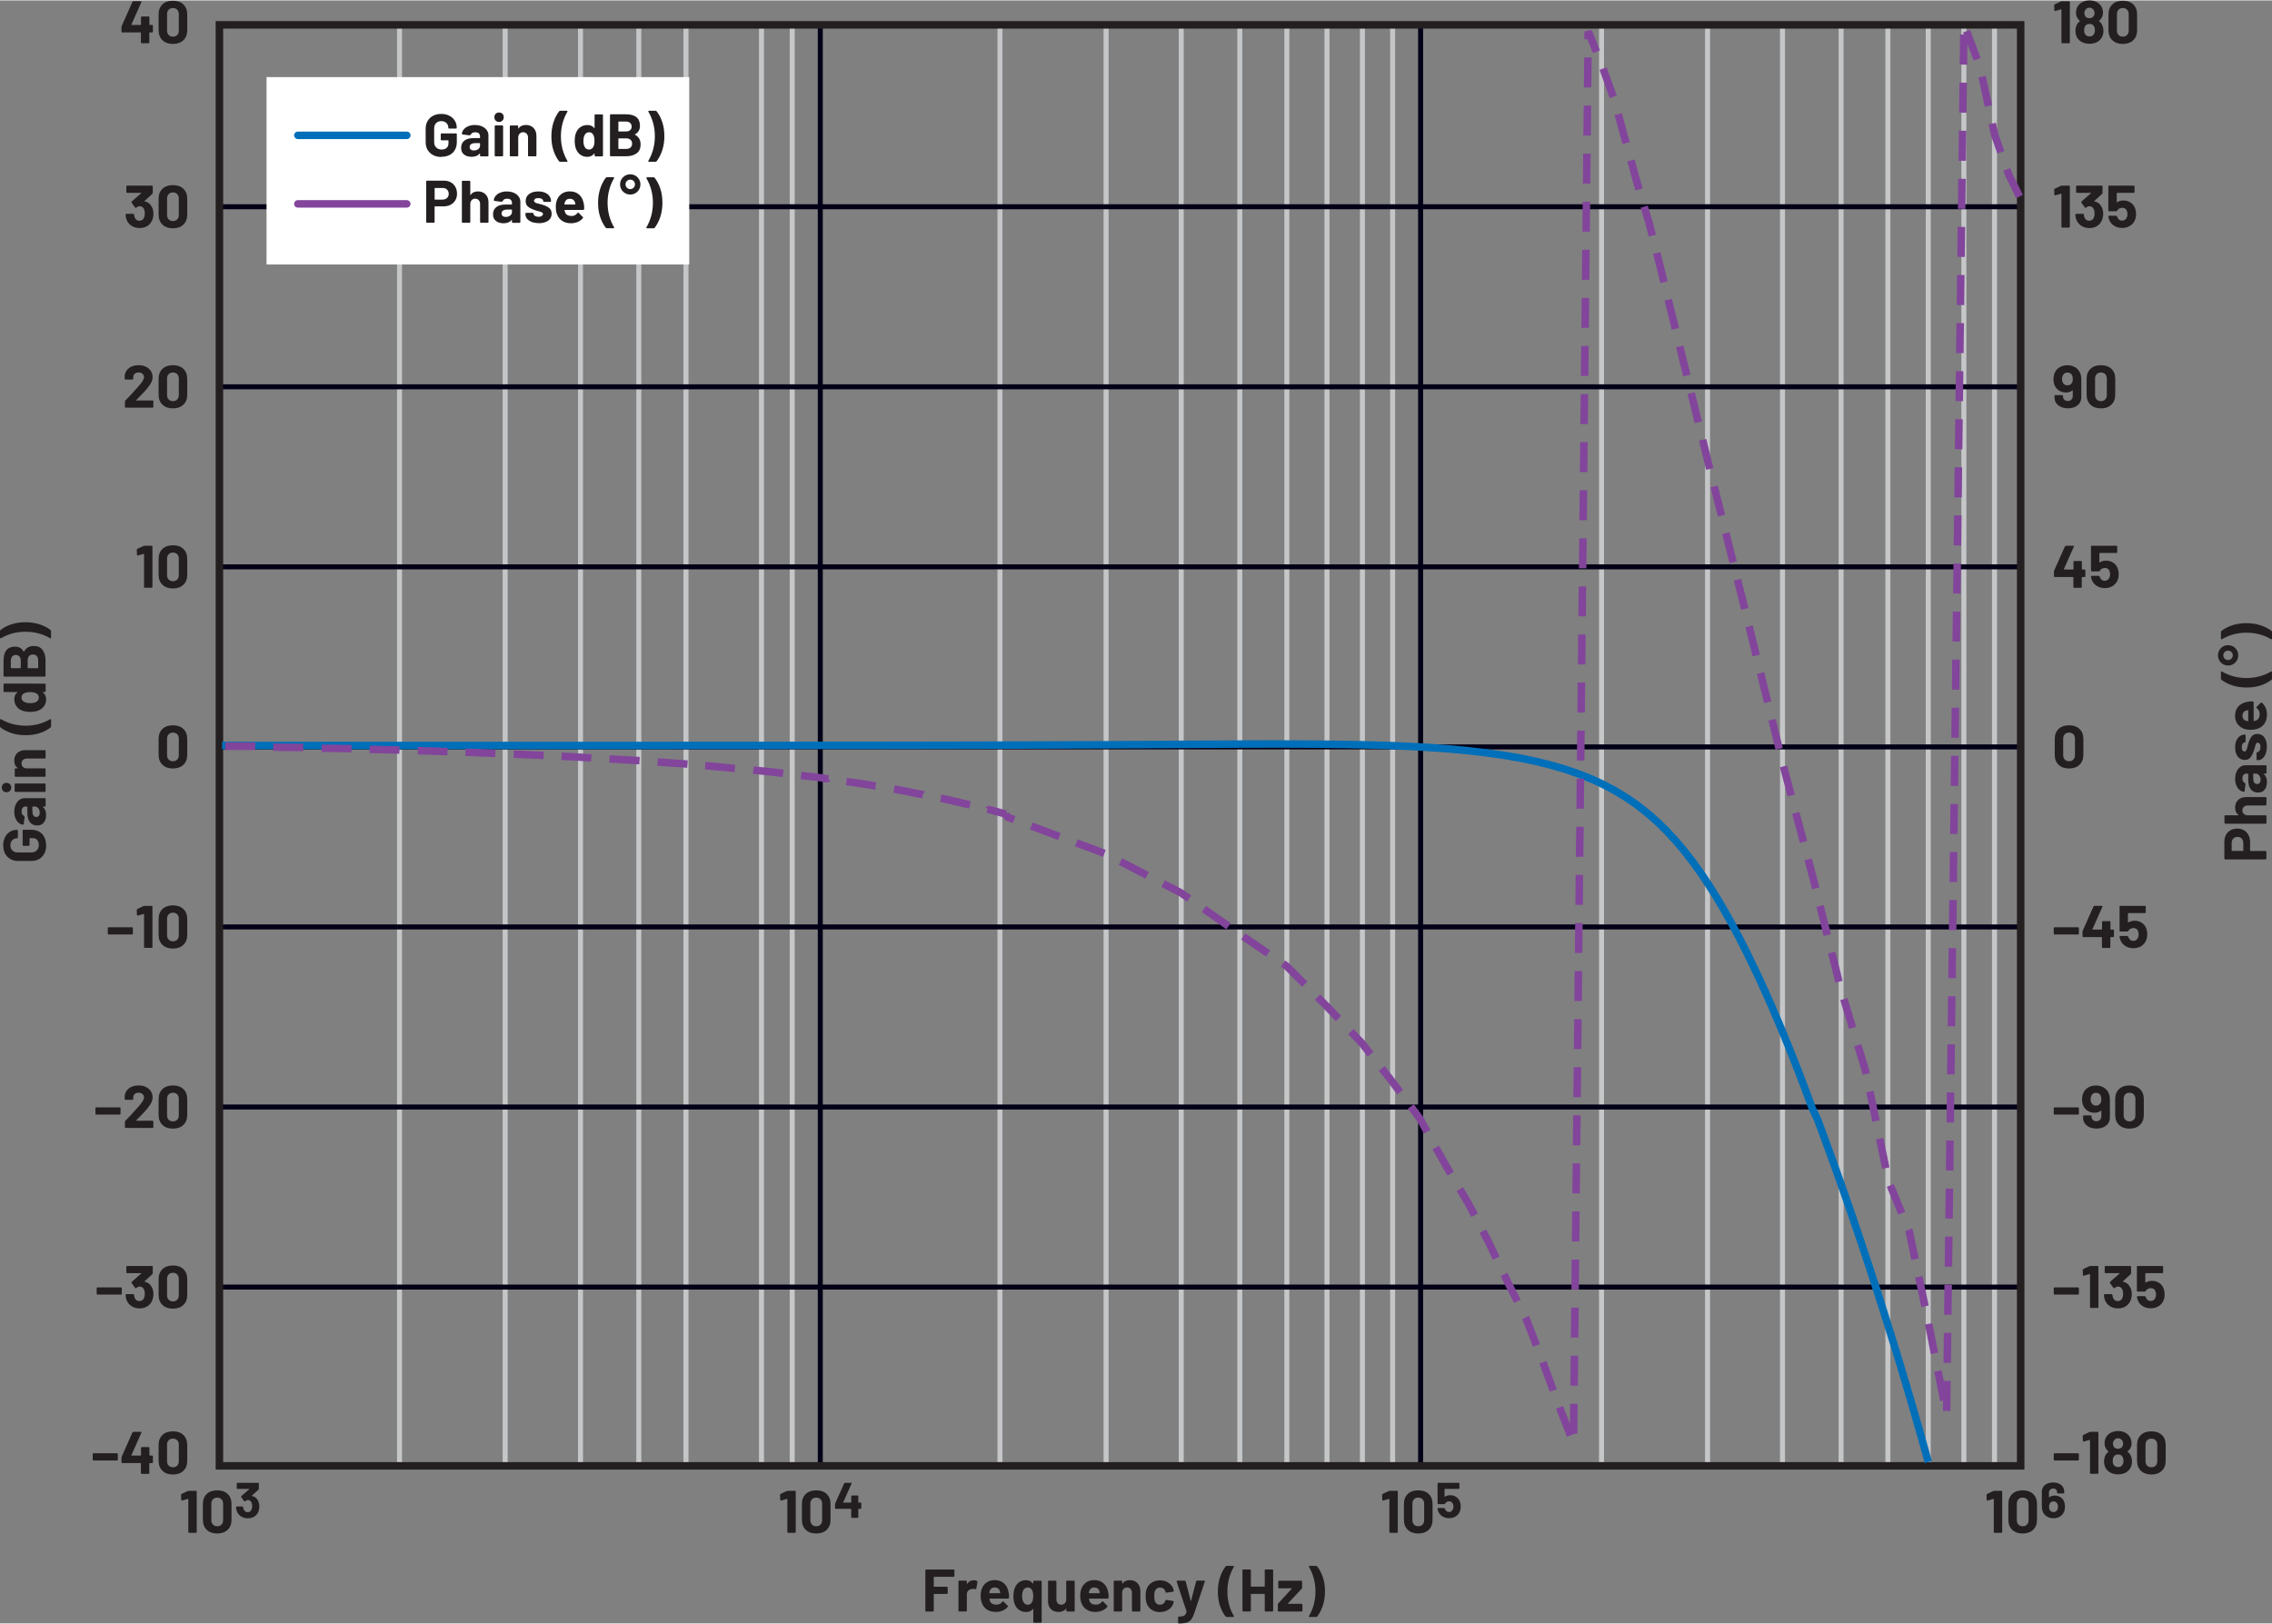 <?xml version="1.0" encoding="UTF-8"?><svg id="uuid-6f0b4007-ad7b-4835-b3e8-6f00ad77e553" xmlns="http://www.w3.org/2000/svg" width="6.31in" height="4.51in" viewBox="0 0 454.08 324.37"><rect x="0" y="0" width="454.08" height="324.37" fill="#808080" stroke="none"/><path d="m263.08,312.88h-1.37l-.13.1.02.07c.87,1.49,1.31,3.13,1.31,4.92s-.44,3.47-1.31,4.94v.12s.11.05.11.05h1.36l.18-.08c.47-.61.85-1.34,1.13-2.18.28-.85.43-1.8.43-2.84s-.14-1.99-.42-2.83c-.28-.84-.66-1.56-1.13-2.17l-.18-.08Zm-7.54,9.11h4.62l.1-.04.04-.1v-1.25l-.04-.1-.1-.04h-2.75l-.02-.07,2.78-2.96.07-.18v-1.27l-.04-.1-.1-.04h-4.49l-.1.04-.04.1v1.24l.04.1.1.04h2.53l.02.07-2.7,2.96-.07.18v1.28l.04.1.1.04Zm-2.77-8.26v3.23l-.06.06h-2.65l-.06-.06v-3.23l-.04-.1-.1-.04h-1.4l-.1.04-.04.1v8.11l.04.1.1.04h1.4l.1-.04.04-.1v-3.31l.06-.06h2.65l.06.06v3.31l.04.1.1.04h1.4l.1-.04.04-.1v-8.11l-.04-.1-.1-.04h-1.4l-.1.04-.04.1Zm-7.64,9.35h1.37l.13-.1-.02-.07c-.87-1.47-1.31-3.11-1.31-4.92s.44-3.46,1.31-4.94v-.12s-.11-.05-.11-.05h-1.36l-.18.08c-.47.61-.85,1.34-1.13,2.19-.28.85-.43,1.8-.43,2.85s.14,1.99.42,2.83c.28.84.66,1.56,1.13,2.17l.18.08Zm-9.58,1.3h.08c.69,0,1.22-.07,1.6-.2.38-.14.67-.35.88-.64.21-.29.41-.73.61-1.31l2.08-6.24v-.13s-.11-.04-.11-.04h-1.46l-.17.12-1.01,3.89-.04.04-.04-.04-1.01-3.89-.17-.12h-1.5l-.13.11v.06s1.98,5.98,1.98,5.98v.07c-.06.26-.15.46-.27.6-.12.14-.27.23-.47.28-.2.05-.46.08-.8.08l-.1.04-.04.1v1.1l.02.1.06.04Zm-3.7-2.29c.63,0,1.19-.15,1.67-.46.48-.3.81-.72.98-1.26l.07-.36-.12-.13-1.38-.22-.17.12v.04s-.02.07-.02.07c-.07.23-.2.41-.39.55-.19.13-.41.2-.65.2s-.47-.07-.65-.2c-.18-.14-.31-.32-.38-.56-.08-.24-.12-.57-.12-.98s.04-.74.13-.98c.07-.22.2-.4.37-.53.18-.13.39-.19.65-.19s.49.07.68.2c.19.14.32.31.37.52l.04.19.14.12h.02l1.38-.2.12-.13v-.02c0-.1-.03-.24-.1-.43-.16-.49-.48-.89-.97-1.21-.48-.32-1.05-.48-1.69-.48s-1.2.16-1.67.47c-.47.31-.8.74-1,1.28-.14.39-.2.86-.2,1.39s.07,1.02.2,1.42c.2.56.53,1,1,1.32.47.32,1.02.48,1.66.48Zm-6.06-6.36c-.65,0-1.14.23-1.46.7h-.04s-.02-.04-.02-.04v-.42l-.04-.1-.1-.04h-1.4l-.1.04-.04.1v5.88l.04.1.1.04h1.4l.1-.04.04-.1v-3.59c0-.32.09-.58.27-.78.18-.2.42-.3.71-.3s.53.1.71.3c.18.2.27.46.27.78v3.59l.04.1.1.04h1.4l.1-.04.04-.1v-3.94c0-.67-.2-1.2-.59-1.6-.39-.39-.91-.59-1.55-.59Zm-7.1,1.45c.26,0,.49.07.67.2.18.13.31.32.38.56,0,0,.02.1.06.34l-.05.06h-2.08l-.06-.06.08-.38c.16-.47.49-.71,1-.71Zm2.8,1.09c-.1-.78-.4-1.4-.88-1.86-.48-.46-1.13-.7-1.93-.7-.63,0-1.18.17-1.64.5-.46.34-.78.79-.97,1.36-.12.34-.18.72-.18,1.16,0,.65.08,1.17.25,1.57.21.56.55,1,1.03,1.31.48.31,1.06.47,1.75.47.5,0,.95-.09,1.37-.27.42-.18.76-.43,1.02-.76l.05-.1-.06-.11-.86-.85-.08-.05-.11.07c-.3.41-.7.62-1.21.62-.64,0-1.06-.22-1.27-.67l-.13-.48.05-.06h3.71l.16-.14c.02-.38,0-.72-.05-1.02Zm-8.4-2.3v3.78c-.04.26-.15.48-.32.64-.18.16-.4.25-.67.25-.3,0-.54-.1-.71-.3-.17-.2-.26-.46-.26-.78v-3.59l-.04-.1-.1-.04h-1.39l-.1.04-.04.1v4.01c0,.66.2,1.18.59,1.55.39.37.89.55,1.5.55.67,0,1.17-.22,1.49-.65l.05-.03.02.04v.41l.04.1.1.04h1.4l.1-.04.04-.1v-5.88l-.04-.1-.1-.04h-1.4l-.1.04-.04.1Zm-6.86,4.19c-.18.32-.45.48-.8.48s-.65-.16-.85-.47c-.2-.31-.3-.74-.3-1.27,0-.48.08-.88.25-1.2.2-.34.5-.52.89-.52.36,0,.64.17.84.52.16.3.24.7.24,1.21s-.09.95-.26,1.25Zm.28-4.19v.4l-.02.04-.05-.02c-.34-.44-.8-.66-1.38-.66s-1.04.15-1.45.46c-.4.31-.69.74-.87,1.29-.14.42-.2.9-.2,1.44,0,.58.07,1.08.22,1.5.18.51.47.92.87,1.22.4.3.89.45,1.47.45s1.02-.2,1.34-.6l.05-.02.02.05v2.57l.04.1.1.04h1.4l.1-.04.04-.1v-8.11l-.04-.1-.1-.04h-1.4l-.1.04-.04.1Zm-7.72,1.21c.26,0,.49.07.67.2.18.13.31.32.38.56,0,0,.02.1.06.34l-.05.06h-2.08l-.06-.06.08-.38c.16-.47.49-.71,1-.71Zm2.8,1.09c-.1-.78-.4-1.4-.88-1.86-.48-.46-1.13-.7-1.93-.7-.63,0-1.18.17-1.64.5-.46.34-.78.79-.97,1.36-.12.34-.18.72-.18,1.16,0,.65.08,1.17.25,1.57.21.56.55,1,1.03,1.31.48.31,1.06.47,1.75.47.5,0,.95-.09,1.37-.27.42-.18.76-.43,1.02-.76l.05-.1-.06-.11-.86-.85-.08-.05-.11.07c-.3.41-.7.62-1.21.62-.64,0-1.06-.22-1.27-.67l-.13-.48.05-.06h3.71l.16-.14c.02-.38,0-.72-.05-1.02Zm-6.98-2.53c-.55,0-.99.24-1.32.72h-.04s-.02-.04-.02-.04v-.46l-.04-.1-.1-.04h-1.4l-.1.04-.04.1v5.88l.04.1.1.04h1.4l.1-.04.04-.1v-3.28c0-.31.1-.56.3-.75.2-.19.44-.29.73-.32l.26-.02.42.06.17-.08.25-1.37-.07-.18c-.17-.11-.4-.17-.68-.17Zm-3.86-.84v-1.16l-.04-.1-.1-.04h-5.53l-.1.04-.04.1v8.11l.04.1.1.04h1.4l.1-.04.04-.1v-3.31l.06-.06h2.58l.1-.04.04-.1v-1.16l-.04-.1-.1-.04h-2.58l-.06-.06v-1.86l.06-.06h3.92l.1-.04.04-.1Z" fill="#231f20"/><path d="m0,126v1.37l.1.13.07-.02c1.49-.87,3.13-1.31,4.92-1.31s3.47.44,4.94,1.31h.12s.05-.11.05-.11v-1.36l-.08-.18c-.61-.47-1.34-.85-2.18-1.13-.85-.28-1.8-.43-2.84-.43s-1.99.14-2.83.42c-.84.28-1.56.66-2.17,1.13l-.08.18Zm7.64,5.9v1.5l-.06.06h-1.99l-.06-.06v-1.49c0-.38.09-.67.28-.88.19-.21.45-.31.77-.31s.59.1.77.31c.19.21.28.5.28.86Zm-5.48,1.5v-1.4c0-.38.09-.67.27-.88.18-.21.43-.31.74-.31s.54.1.72.31c.18.21.26.5.26.88v1.4l-.06.06h-1.87l-.06-.06Zm2.57-3.23c-.34-.68-.92-1.02-1.72-1.02-1.54,0-2.3.95-2.3,2.84v3.01l.04.1.1.04h8.11l.1-.04.04-.1v-3.11c0-.86-.2-1.55-.59-2.08s-.98-.79-1.76-.79c-.91,0-1.56.38-1.96,1.14h-.07Zm2.51,8.3c.34.2.52.48.52.84,0,.39-.17.69-.52.89-.32.17-.72.25-1.2.25-.54,0-.96-.1-1.27-.3-.31-.19-.47-.48-.47-.85,0-.35.16-.62.47-.8.3-.18.72-.26,1.26-.26s.92.08,1.21.24Zm-6.38-.25h2.57l.05.02-.02.05c-.4.32-.6.77-.6,1.34s.15,1.07.45,1.47c.3.4.71.69,1.22.87.42.14.92.22,1.49.22s1.04-.07,1.45-.2c.54-.18.97-.47,1.28-.87.31-.4.47-.89.47-1.45s-.22-1.04-.66-1.38l-.02-.05.04-.02h.4l.1-.04.04-.1v-1.4l-.04-.1-.1-.04H.85l-.1.04-.04.1v1.4l.04.1.1.04Zm9.35,6.9v-1.37l-.1-.13-.07.02c-1.47.87-3.11,1.31-4.92,1.31s-3.46-.44-4.94-1.31H.05s-.05.11-.05.11v1.36l.08.18c.61.47,1.34.85,2.19,1.13.85.28,1.8.43,2.85.43s1.99-.14,2.83-.42c.84-.28,1.56-.66,2.17-1.13l.08-.18Zm-7.36,6.84c0,.65.23,1.14.7,1.46v.04s-.04.02-.04.02h-.42l-.1.04-.04.1v1.4l.04.1.1.04h5.88l.1-.04.04-.1v-1.4l-.04-.1-.1-.04h-3.59c-.32,0-.58-.09-.78-.27-.2-.18-.3-.42-.3-.71s.1-.53.3-.71c.2-.18.46-.27.78-.27h3.59l.1-.04.04-.1v-1.4l-.04-.1-.1-.04h-3.94c-.67,0-1.2.2-1.6.59-.39.39-.59.91-.59,1.55Zm6.26,6.08v-1.4l-.04-.1-.1-.04H3.07l-.1.04-.04.1v1.4l.04.1.1.04h5.89l.1-.04.04-.1Zm-6.86-.72c0-.27-.09-.5-.27-.68s-.41-.27-.68-.27-.51.09-.68.26c-.18.18-.26.4-.26.68s.09.51.26.68c.18.18.4.26.68.26s.5-.09.68-.27.27-.41.27-.68Zm5.7,5.03c0,.26-.06.46-.19.61-.12.15-.29.23-.51.23-.25,0-.44-.1-.58-.31-.14-.2-.2-.49-.2-.85v-.86l.06-.06h.43c.29,0,.52.12.71.36.18.24.28.53.28.88Zm-5.1-.24c0,.48.08.91.23,1.3.15.39.36.7.64.94.27.24.58.37.91.4l.11-.13.19-1.45-.12-.16-.37-.32c-.09-.16-.13-.37-.13-.62,0-.32.07-.56.22-.72.15-.16.35-.24.62-.24h.26l.06.06v1.22c0,.8.17,1.42.51,1.85.34.43.82.65,1.43.65s1.04-.19,1.34-.58c.3-.38.46-.89.46-1.51,0-.74-.22-1.28-.66-1.62l-.02-.05.05-.02h.4l.1-.04.04-.1v-1.4l-.04-.1-.1-.04h-4.07c-.38,0-.73.11-1.04.34s-.56.55-.74.95-.27.87-.27,1.39Zm6.36,6.74c0-.62-.12-1.16-.35-1.63-.24-.47-.58-.83-1.03-1.09-.45-.26-.98-.38-1.58-.38h-1.58l-.1.04-.04.1v2.93l.04.1.1.04h1.1l.1-.04.04-.1v-1.34l.06-.06h.54c.39,0,.7.12.92.37.22.25.33.58.33,1s-.13.79-.4,1.07c-.27.28-.62.42-1.05.42h-2.78c-.43,0-.78-.13-1.05-.39-.27-.26-.4-.61-.4-1.04s.13-.76.38-1.02c.25-.26.56-.38.93-.38h.04l.1-.04.04-.1v-1.4l-.04-.1-.1-.04h-.08c-.5,0-.96.13-1.37.39-.41.26-.74.62-.98,1.09-.24.47-.36,1.01-.36,1.61s.12,1.16.37,1.63c.24.47.59.84,1.04,1.1.45.26.96.39,1.55.39h2.69c.58,0,1.1-.13,1.54-.39.44-.26.79-.63,1.04-1.1.25-.47.37-1.02.37-1.63Z" fill="#231f20"/><path d="m34.56,7.24c-.35,0-.63-.11-.85-.33-.21-.22-.32-.51-.32-.88v-3.3c0-.37.11-.66.32-.88.21-.22.49-.33.85-.33s.65.11.86.33c.21.22.32.51.32.88v3.3c0,.37-.11.66-.32.88-.21.22-.5.33-.86.33Zm0,1.45c.88,0,1.58-.25,2.09-.74.52-.49.77-1.16.77-2.01v-3.17c0-.83-.26-1.49-.77-1.98-.52-.49-1.21-.73-2.09-.73s-1.58.24-2.09.73c-.51.49-.77,1.15-.77,1.98v3.17c0,.85.26,1.52.77,2.01.51.49,1.21.74,2.09.74Zm-4.12-3.79h-.52l-.06-.06v-1.49l-.04-.1-.1-.04h-1.4l-.1.04-.04.1v1.49l-.06.06h-1.82l-.04-.02v-.05L28.26.32v-.13s-.11-.04-.11-.04h-1.5l-.17.11-2.16,4.85-.04.18v.96l.04.1.1.04h3.68l.06.06v1.96l.04.1.1.04h1.4l.1-.04.04-.1v-1.96l.06-.06h.52l.1-.04.04-.1v-1.21l-.04-.1-.1-.04Z" fill="#231f20"/><path d="m34.56,293.16c-.35,0-.63-.11-.85-.33-.21-.22-.32-.51-.32-.88v-3.3c0-.37.11-.66.32-.88.21-.22.49-.33.85-.33s.65.11.86.33c.21.22.32.51.32.88v3.3c0,.37-.11.66-.32.88-.21.22-.5.33-.86.33Zm0,1.45c.88,0,1.58-.25,2.09-.74.52-.49.77-1.16.77-2.01v-3.17c0-.83-.26-1.49-.77-1.98-.52-.49-1.21-.73-2.09-.73s-1.58.24-2.09.73c-.51.49-.77,1.15-.77,1.98v3.17c0,.85.26,1.52.77,2.01.51.49,1.21.74,2.09.74Zm-4.12-3.79h-.52l-.06-.06v-1.49l-.04-.1-.1-.04h-1.4l-.1.04-.04.1v1.49l-.06.06h-1.82l-.04-.02v-.05l2-4.5v-.13s-.11-.04-.11-.04h-1.5l-.17.11-2.16,4.85-.04.18v.96l.04.1.1.04h3.68l.06.06v1.96l.04.1.1.04h1.4l.1-.04.04-.1v-1.96l.06-.06h.52l.1-.04.04-.1v-1.21l-.04-.1-.1-.04Zm-11.77.98h4.74l.1-.04.04-.1v-1.16l-.04-.1-.1-.04h-4.74l-.1.04-.04.1v1.16l.04.1.1.04Z" fill="#231f20"/><path d="m43.41,304.95c-.35,0-.63-.11-.85-.33-.21-.22-.32-.51-.32-.88v-3.3c0-.37.11-.66.32-.88.21-.22.49-.33.85-.33s.65.11.86.33c.21.22.32.51.32.88v3.3c0,.37-.11.66-.32.88-.21.22-.5.33-.86.33Zm0,1.45c.88,0,1.58-.25,2.09-.74.52-.49.77-1.16.77-2.01v-3.17c0-.83-.26-1.49-.77-1.98-.52-.49-1.21-.73-2.09-.73s-1.58.24-2.09.73c-.51.49-.77,1.15-.77,1.98v3.17c0,.85.26,1.52.77,2.01.51.49,1.21.74,2.09.74Zm-5.86-8.5l-1.26.59-.11.17.04,1.03.11.13h.05s1.19-.34,1.19-.34h.05s.02.06.02.06v6.58l.04.1.1.04h1.4l.1-.04.04-.1v-8.11l-.04-.1-.1-.04h-1.45l-.18.04Z" fill="#231f20"/><path d="m51.61,299.93c-.25-.57-.66-.92-1.24-1.03l-.04-.02v-.04s1.33-1.2,1.33-1.2l.07-.15v-1.1l-.03-.08-.09-.04h-4.17l-.08.04-.04.08v.97l.04.08.08.04h2.35l.04.02-.02.04-1.59,1.39-.04.1.02.07.59.83.09.06.08-.03.29-.18.23-.07c.36,0,.62.16.77.47.1.2.15.46.15.77,0,.27-.05.5-.14.7-.14.33-.4.49-.77.49-.19,0-.35-.05-.49-.14l-.3-.4c-.05-.11-.08-.27-.11-.49l-.12-.12h-1.18l-.12.12c.01.3.07.58.16.84.17.43.44.78.83,1.03.38.25.83.38,1.34.38s.96-.12,1.34-.36c.38-.24.65-.57.81-1,.12-.31.18-.64.18-1,0-.4-.07-.75-.2-1.06Z" fill="#231f20"/><path d="m404.25,304.95c-.35,0-.63-.11-.85-.33-.21-.22-.32-.51-.32-.88v-3.3c0-.37.11-.66.32-.88.21-.22.49-.33.85-.33s.65.11.86.33c.21.22.32.51.32.88v3.3c0,.37-.11.66-.32.88-.21.22-.5.33-.86.33Zm0,1.45c.88,0,1.58-.25,2.09-.74.52-.49.77-1.16.77-2.01v-3.17c0-.83-.26-1.49-.77-1.98-.52-.49-1.21-.73-2.09-.73s-1.58.24-2.09.73c-.51.49-.77,1.15-.77,1.98v3.17c0,.85.26,1.52.77,2.01.51.49,1.21.74,2.09.74Zm-5.86-8.5l-1.26.59-.11.17.04,1.03.11.13h.05s1.19-.34,1.19-.34h.05s.02.06.02.06v6.58l.04.1.1.04h1.4l.1-.04.04-.1v-8.11l-.04-.1-.1-.04h-1.45l-.18.04Z" fill="#231f20"/><path d="m411.16,301.68c-.15.29-.4.44-.75.44s-.61-.15-.76-.44c-.09-.17-.13-.37-.13-.61,0-.27.05-.5.15-.67.14-.27.39-.41.75-.41.32,0,.56.13.73.4.11.17.16.39.16.66,0,.25-.05.46-.15.63Zm1.32-1.8c-.18-.35-.43-.61-.75-.79-.32-.18-.68-.27-1.08-.27-.45,0-.82.12-1.09.35h-.04s-.02-.02-.02-.02v-.94c0-.23.08-.42.24-.57.16-.15.36-.23.61-.23.23,0,.42.07.57.22.15.15.22.33.22.55v.09l.04.09.08.03h1.17l.08-.03.04-.09v-.28c0-.35-.09-.66-.28-.93-.18-.27-.44-.48-.78-.63-.33-.15-.72-.22-1.15-.22s-.83.07-1.17.22c-.34.15-.61.36-.8.64-.19.28-.29.6-.29.95v3.01c0,.36.06.69.18.98.17.42.44.75.81.98.37.24.82.36,1.33.36s.93-.11,1.3-.34c.37-.23.64-.54.81-.93.13-.31.19-.65.19-1.04,0-.47-.08-.85-.24-1.15Z" fill="#231f20"/><path d="m34.56,188.04c-.35,0-.63-.11-.85-.33-.21-.22-.32-.51-.32-.88v-3.3c0-.37.11-.66.32-.88.21-.22.49-.33.85-.33s.65.11.86.33c.21.22.32.51.32.88v3.3c0,.37-.11.66-.32.88-.21.22-.5.33-.86.33Zm0,1.45c.88,0,1.58-.25,2.09-.74.52-.49.77-1.16.77-2.01v-3.17c0-.83-.26-1.49-.77-1.98-.52-.49-1.21-.73-2.09-.73s-1.58.24-2.09.73c-.51.49-.77,1.15-.77,1.98v3.17c0,.85.26,1.52.77,2.01.51.49,1.21.74,2.09.74Zm-5.86-8.5l-1.26.59-.11.17.04,1.03.11.13h.05s1.19-.34,1.19-.34h.05s.02.06.02.06v6.58l.04.1.1.04h1.4l.1-.04.04-.1v-8.11l-.04-.1-.1-.04h-1.45l-.18.04Zm-7.02,5.69h4.74l.1-.04.04-.1v-1.16l-.04-.1-.1-.04h-4.74l-.1.04-.04.1v1.16l.04.1.1.04Z" fill="#231f20"/><path d="m34.56,152.05c-.35,0-.63-.11-.85-.33-.21-.22-.32-.51-.32-.88v-3.3c0-.37.11-.66.32-.88.21-.22.49-.33.85-.33s.65.11.86.33c.21.22.32.51.32.88v3.3c0,.37-.11.66-.32.88-.21.22-.5.33-.86.33Zm0,1.45c.88,0,1.58-.25,2.09-.74.52-.49.77-1.16.77-2.01v-3.17c0-.83-.26-1.49-.77-1.98-.52-.49-1.21-.73-2.09-.73s-1.58.24-2.09.73c-.51.49-.77,1.15-.77,1.98v3.17c0,.85.26,1.52.77,2.01.51.49,1.21.74,2.09.74Z" fill="#231f20"/><path d="m34.56,44.09c-.35,0-.63-.11-.85-.33-.21-.22-.32-.51-.32-.88v-3.3c0-.37.11-.66.32-.88.21-.22.49-.33.85-.33s.65.11.86.33c.21.22.32.51.32.88v3.3c0,.37-.11.66-.32.88-.21.22-.5.33-.86.33Zm0,1.45c.88,0,1.58-.25,2.09-.74.52-.49.77-1.16.77-2.01v-3.17c0-.83-.26-1.49-.77-1.98-.52-.49-1.21-.73-2.09-.73s-1.58.24-2.09.73c-.51.49-.77,1.15-.77,1.98v3.17c0,.85.26,1.52.77,2.01.51.49,1.21.74,2.09.74Zm-4.16-4.14c-.3-.69-.79-1.1-1.49-1.24l-.05-.02.02-.05,1.57-1.44.08-.18v-1.32l-.04-.1-.1-.04h-5l-.1.04-.04.1v1.16l.04.1.1.04h2.82l.04.02-.02.05-1.91,1.67-.05.12.02.08.71,1,.11.07.1-.04.35-.22.28-.08c.43,0,.74.19.92.56.12.24.18.55.18.92,0,.32-.06.6-.17.84-.17.39-.48.59-.92.59-.22,0-.42-.06-.58-.17-.16-.12-.28-.28-.35-.49-.06-.13-.1-.32-.13-.59l-.14-.14h-1.42l-.14.14c.02.36.08.7.19,1.01.2.52.53.93.99,1.24.46.3.99.46,1.6.46s1.15-.14,1.6-.43c.45-.29.77-.69.97-1.2.14-.37.22-.77.22-1.2,0-.48-.08-.9-.24-1.27Z" fill="#231f20"/><path d="m34.56,80.08c-.35,0-.63-.11-.85-.33-.21-.22-.32-.51-.32-.88v-3.3c0-.37.11-.66.32-.88.21-.22.49-.33.85-.33s.65.11.86.33c.21.22.32.51.32.88v3.3c0,.37-.11.66-.32.88-.21.22-.5.33-.86.33Zm0,1.45c.88,0,1.58-.25,2.09-.74.52-.49.77-1.16.77-2.01v-3.17c0-.83-.26-1.49-.77-1.98-.52-.49-1.21-.73-2.09-.73s-1.58.24-2.09.73c-.51.49-.77,1.15-.77,1.98v3.17c0,.85.26,1.52.77,2.01.51.49,1.21.74,2.09.74Zm-7.33-1.66l.18-.18c.57-.58,1-1.02,1.28-1.32.29-.3.56-.61.8-.92.34-.41.59-.79.76-1.14.17-.35.25-.7.25-1.03,0-.44-.11-.84-.34-1.2s-.55-.65-.97-.86c-.42-.21-.91-.32-1.48-.32-.51,0-.97.09-1.39.26-.41.18-.74.43-.99.76-.25.33-.38.71-.41,1.15v.56l.04.1.1.04h1.42l.1-.04.04-.1v-.3c0-.3.1-.53.3-.71.2-.18.46-.27.78-.27s.58.09.78.27c.2.18.3.41.3.69,0,.39-.36.99-1.09,1.8-.23.24-.46.49-.68.76-.1.11-.36.39-.77.85-.41.45-.81.87-1.2,1.25l-.07.18v1.1l.04.1.1.04h5.4l.1-.04.04-.1v-1.16l-.04-.1-.1-.04h-3.25l-.05-.02v-.05Z" fill="#231f20"/><path d="m34.56,116.07c-.35,0-.63-.11-.85-.33-.21-.22-.32-.51-.32-.88v-3.3c0-.37.11-.66.32-.88.21-.22.49-.33.85-.33s.65.11.86.33c.21.22.32.51.32.88v3.3c0,.37-.11.66-.32.88-.21.22-.5.33-.86.33Zm0,1.45c.88,0,1.58-.25,2.09-.74.52-.49.77-1.16.77-2.01v-3.17c0-.83-.26-1.49-.77-1.98-.52-.49-1.21-.73-2.09-.73s-1.58.24-2.09.73c-.51.49-.77,1.15-.77,1.98v3.17c0,.85.26,1.52.77,2.01.51.49,1.21.74,2.09.74Zm-5.86-8.5l-1.26.59-.11.17.04,1.03.11.13h.05s1.19-.34,1.19-.34h.05s.02.06.02.06v6.58l.04.1.1.04h1.4l.1-.04.04-.1v-8.11l-.04-.1-.1-.04h-1.45l-.18.04Z" fill="#231f20"/><path d="m34.56,224.03c-.35,0-.63-.11-.85-.33-.21-.22-.32-.51-.32-.88v-3.3c0-.37.11-.66.32-.88.21-.22.49-.33.85-.33s.65.11.86.33c.21.22.32.51.32.88v3.3c0,.37-.11.66-.32.88-.21.22-.5.33-.86.33Zm0,1.45c.88,0,1.58-.25,2.09-.74.52-.49.77-1.16.77-2.01v-3.17c0-.83-.26-1.49-.77-1.98-.52-.49-1.21-.73-2.09-.73s-1.58.24-2.09.73c-.51.49-.77,1.15-.77,1.98v3.17c0,.85.26,1.52.77,2.01.51.49,1.21.74,2.09.74Zm-7.33-1.66l.18-.18c.57-.58,1-1.02,1.28-1.32.29-.3.56-.61.8-.92.34-.41.59-.79.76-1.14.17-.35.25-.7.25-1.03,0-.44-.11-.84-.34-1.2-.23-.36-.55-.65-.97-.86-.42-.21-.91-.32-1.48-.32-.51,0-.97.09-1.39.26-.41.18-.74.43-.99.76-.25.33-.38.71-.41,1.15v.56l.04.1.1.04h1.42l.1-.04.04-.1v-.3c0-.3.1-.53.3-.71.2-.18.46-.27.78-.27s.58.09.78.27c.2.18.3.41.3.69,0,.39-.36.99-1.09,1.8-.23.24-.46.49-.68.76-.1.11-.36.39-.77.85-.41.45-.81.87-1.2,1.25l-.07.18v1.1l.04.1.1.04h5.4l.1-.04.04-.1v-1.16l-.04-.1-.1-.04h-3.25l-.05-.02v-.05Zm-8.02-1.15h4.74l.1-.04.04-.1v-1.16l-.04-.1-.1-.04h-4.74l-.1.04-.04.1v1.16l.04.1.1.04Z" fill="#231f20"/><path d="m34.56,260.01c-.35,0-.63-.11-.85-.33-.21-.22-.32-.51-.32-.88v-3.3c0-.37.11-.66.32-.88.21-.22.49-.33.85-.33s.65.11.86.33c.21.22.32.51.32.88v3.3c0,.37-.11.66-.32.88-.21.22-.5.33-.86.33Zm0,1.45c.88,0,1.58-.25,2.09-.74.52-.49.77-1.16.77-2.01v-3.17c0-.83-.26-1.49-.77-1.98-.52-.49-1.21-.73-2.09-.73s-1.58.24-2.09.73c-.51.49-.77,1.15-.77,1.98v3.17c0,.85.26,1.52.77,2.01.51.49,1.21.74,2.09.74Zm-4.16-4.14c-.3-.69-.79-1.1-1.49-1.24l-.05-.02.02-.05,1.57-1.44.08-.18v-1.32l-.04-.1-.1-.04h-5l-.1.04-.04.1v1.16l.04.1.1.04h2.82l.04.02-.02.05-1.91,1.67-.05.12.02.08.71,1,.11.07.1-.04.35-.22.28-.08c.43,0,.74.19.92.56.12.24.18.55.18.92,0,.32-.06.6-.17.84-.17.39-.48.59-.92.59-.22,0-.42-.06-.58-.17-.16-.12-.28-.28-.35-.49-.06-.13-.1-.32-.13-.59l-.14-.14h-1.42l-.14.14c.02.36.08.7.19,1.01.2.52.53.93.99,1.24.46.3.99.46,1.6.46s1.15-.14,1.6-.43c.45-.29.77-.69.97-1.2.14-.37.22-.77.22-1.2,0-.48-.08-.9-.24-1.27Zm-10.94,1.33h4.74l.1-.04.04-.1v-1.16l-.04-.1-.1-.04h-4.74l-.1.04-.04.1v1.16l.04.1.1.04Z" fill="#231f20"/><path d="m443.88,126.19v1.37l.1.13.07-.02c1.49-.87,3.13-1.31,4.92-1.31s3.47.44,4.94,1.31h.12s.05-.11.05-.11v-1.36l-.08-.18c-.61-.47-1.34-.85-2.18-1.13-.85-.28-1.8-.43-2.84-.43s-1.99.14-2.83.42c-.84.28-1.56.66-2.17,1.13l-.08.18Zm2.36,4.7c0,.26-.09.48-.27.66-.18.18-.4.28-.67.28s-.5-.09-.68-.28c-.18-.18-.27-.4-.27-.66s.09-.49.27-.67.41-.27.68-.27.49.09.67.27.27.4.27.67Zm1.09,0c0-.38-.09-.72-.27-1.03-.18-.31-.42-.55-.73-.73-.31-.18-.65-.27-1.03-.27s-.71.09-1.01.27c-.31.18-.55.42-.73.73-.18.31-.27.65-.27,1.03s.09.71.27,1.02c.18.31.42.56.73.74.31.18.65.27,1.01.27s.72-.09,1.03-.27c.31-.18.55-.43.73-.74.18-.31.27-.65.27-1.02Zm6.74,4.7v-1.37l-.1-.13-.07.02c-1.47.87-3.11,1.31-4.92,1.31s-3.46-.44-4.94-1.31h-.12s-.05.11-.05.11v1.36l.08.18c.61.47,1.34.85,2.19,1.13.85.28,1.8.43,2.85.43s1.99-.14,2.83-.42c.84-.28,1.56-.66,2.17-1.13l.08-.18Zm-5.9,7.38c0-.26.07-.49.2-.67.13-.18.32-.31.56-.38,0,0,.1-.02.34-.06l.06.05v2.08l-.06.06-.38-.08c-.47-.16-.71-.49-.71-1Zm1.09-2.8c-.78.1-1.4.4-1.86.88-.46.48-.7,1.13-.7,1.93,0,.63.17,1.18.5,1.64.34.46.79.78,1.36.97.34.12.72.18,1.16.18.65,0,1.17-.08,1.57-.25.56-.21,1-.55,1.31-1.03.31-.48.47-1.06.47-1.75,0-.5-.09-.95-.27-1.37-.18-.42-.43-.76-.76-1.02l-.1-.05-.11.06-.85.86-.05.08.07.11c.41.3.62.7.62,1.21,0,.64-.22,1.06-.67,1.27l-.48.13-.06-.05v-3.71l-.14-.16c-.38-.02-.72,0-1.02.05Zm3.8,9.02c0-.79-.17-1.42-.5-1.89-.33-.47-.79-.7-1.39-.7-.5,0-.89.16-1.15.49-.26.33-.48.78-.65,1.34l-.1.36-.08.3c-.09.38-.17.66-.25.82l-.36.25-.4-.25c-.1-.17-.14-.38-.14-.65,0-.3.06-.53.18-.71.12-.18.27-.27.44-.27l.1-.04.04-.1v-1.28l-.04-.1-.1-.04c-.38,0-.71.11-1.01.32-.3.21-.53.51-.69.89-.16.38-.25.83-.25,1.34,0,.76.17,1.37.52,1.83.35.46.82.69,1.41.69.48,0,.85-.15,1.1-.46.26-.3.47-.71.65-1.22.09-.22.18-.51.28-.89.08-.33.16-.56.23-.71l.32-.22.4.25c.11.17.16.39.16.66,0,.3-.06.54-.19.74-.12.2-.27.29-.45.29h-.01l-.1.04-.04.1v1.33l.04.1.1.04h.12c.34,0,.65-.11.92-.33.27-.22.48-.53.64-.93.15-.4.23-.87.23-1.4Zm-1.25,6.58c0,.26-.06.46-.19.61-.12.15-.29.23-.51.23-.25,0-.44-.1-.58-.31-.14-.2-.2-.49-.2-.85v-.86l.06-.06h.43c.29,0,.52.12.71.36.18.24.28.53.28.88Zm-5.1-.24c0,.48.08.91.23,1.3.15.39.36.7.64.94.27.24.58.37.91.4l.11-.13.19-1.45-.12-.16-.37-.32c-.09-.16-.13-.37-.13-.62,0-.32.07-.56.22-.72.15-.16.35-.24.62-.24h.26l.06.06v1.22c0,.8.17,1.42.51,1.85.34.43.82.65,1.43.65s1.04-.19,1.34-.58c.3-.38.46-.89.46-1.51,0-.74-.22-1.28-.66-1.62l-.02-.05.05-.02h.4l.1-.04.04-.1v-1.4l-.04-.1-.1-.04h-4.07c-.38,0-.73.11-1.04.34-.31.23-.56.55-.74.95-.18.41-.27.87-.27,1.39Zm0,5.81c0,.65.23,1.14.7,1.46v.04s-.04.02-.04.02h-2.65l-.1.04-.04.1v1.4l.04.1.1.04h8.11l.1-.04.04-.1v-1.4l-.04-.1-.1-.04h-3.59c-.32,0-.58-.09-.78-.27-.2-.18-.3-.42-.3-.71s.1-.53.3-.71c.2-.18.46-.27.78-.27h3.59l.1-.04.04-.1v-1.4l-.04-.1-.1-.04h-3.94c-.67,0-1.2.2-1.6.59-.39.39-.59.91-.59,1.55Zm1.64,7.06v1.52l-.06.06h-2.21l-.06-.06v-1.52c0-.37.11-.66.32-.89.22-.22.5-.34.85-.34s.62.11.83.34c.21.22.32.52.32.89Zm-3.79-.25v3.38l.04.1.1.04h8.12l.1-.04.04-.1v-1.4l-.04-.1-.1-.04h-3.06l-.06-.06v-1.7c0-.54-.11-1.01-.32-1.42-.21-.41-.51-.73-.89-.96-.38-.23-.83-.34-1.33-.34s-.97.11-1.36.33c-.4.22-.7.53-.92.93-.22.4-.32.86-.32,1.39Z" fill="#231f20"/><path d="m424.26,7.24c-.35,0-.63-.11-.85-.33-.21-.22-.32-.51-.32-.88v-3.3c0-.37.11-.66.32-.88.21-.22.49-.33.85-.33s.65.11.86.33c.21.22.32.51.32.88v3.3c0,.37-.11.66-.32.88-.21.22-.5.33-.86.33Zm0,1.45c.88,0,1.58-.25,2.09-.74.52-.49.77-1.16.77-2.01v-3.17c0-.83-.26-1.49-.77-1.98-.52-.49-1.21-.73-2.09-.73s-1.58.24-2.09.73c-.51.49-.77,1.15-.77,1.98v3.17c0,.85.26,1.52.77,2.01.51.49,1.21.74,2.09.74Zm-5.8-1.91c-.18.28-.47.42-.85.42s-.69-.15-.88-.46c-.14-.21-.2-.47-.2-.78s.06-.58.18-.78c.18-.33.47-.49.89-.49.44,0,.75.17.92.5.11.2.17.45.17.74,0,.34-.08.62-.23.84Zm-1.75-4.8l.35-.39c.16-.09.33-.14.52-.14.22,0,.4.05.56.14l.36.38.12.5c0,.25-.05.46-.16.64-.2.29-.49.43-.88.43s-.67-.14-.85-.43c-.1-.18-.16-.39-.16-.62l.12-.5Zm3.41,2.88c-.15-.3-.36-.54-.62-.71v-.08c.19-.14.36-.32.49-.53.21-.33.31-.7.31-1.12,0-.54-.16-1.02-.48-1.44-.23-.3-.54-.54-.91-.72-.38-.18-.81-.26-1.3-.26s-.9.09-1.29.26c-.39.17-.7.41-.93.73-.32.39-.48.87-.48,1.44,0,.4.09.76.28,1.08.14.24.3.43.49.58v.08c-.26.18-.46.4-.6.68-.18.38-.28.8-.28,1.24s.1.86.29,1.24c.22.43.56.76,1.01.99.45.23.95.34,1.51.34.59,0,1.1-.12,1.53-.35.43-.24.75-.56.95-.97.2-.34.3-.76.3-1.24s-.09-.87-.28-1.24Zm-8.21-4.67l-1.26.59-.11.17.04,1.03.11.13h.05s1.19-.34,1.19-.34h.05s.02.06.02.06v6.58l.04.1.1.04h1.4l.1-.04.04-.1V.3l-.04-.1-.1-.04h-1.45l-.18.04Z" fill="#231f20"/><path d="m429.97,293.16c-.35,0-.63-.11-.85-.33-.21-.22-.32-.51-.32-.88v-3.3c0-.37.11-.66.32-.88.21-.22.49-.33.85-.33s.65.11.86.33c.21.22.32.51.32.88v3.3c0,.37-.11.66-.32.88-.21.22-.5.33-.86.33Zm0,1.45c.88,0,1.58-.25,2.09-.74.52-.49.77-1.16.77-2.01v-3.17c0-.83-.26-1.49-.77-1.98-.52-.49-1.21-.73-2.09-.73s-1.58.24-2.09.73c-.51.49-.77,1.15-.77,1.98v3.17c0,.85.26,1.52.77,2.01.51.49,1.21.74,2.09.74Zm-5.8-1.91c-.18.28-.47.42-.85.42s-.69-.15-.88-.46c-.14-.21-.2-.47-.2-.78s.06-.58.18-.78c.18-.33.47-.49.89-.49.44,0,.75.17.92.5.11.2.17.45.17.74,0,.34-.08.62-.23.84Zm-1.75-4.8l.35-.39c.16-.09.33-.14.52-.14.22,0,.4.05.56.14l.36.38.12.5c0,.25-.05.46-.16.64-.2.29-.49.43-.88.43s-.67-.14-.85-.43c-.1-.18-.16-.39-.16-.62l.12-.5Zm3.41,2.88c-.15-.3-.36-.54-.62-.71v-.08c.19-.14.36-.32.49-.53.21-.33.31-.7.31-1.12,0-.54-.16-1.02-.48-1.44-.23-.3-.54-.54-.91-.72-.38-.18-.81-.26-1.3-.26s-.9.09-1.29.26c-.39.17-.7.41-.93.73-.32.39-.48.87-.48,1.44,0,.4.09.76.28,1.08.14.24.3.43.49.58v.08c-.26.18-.46.4-.6.68-.18.38-.28.8-.28,1.24s.1.86.29,1.24c.22.43.56.76,1.01.99.45.23.95.34,1.51.34.59,0,1.1-.12,1.53-.35.43-.24.75-.56.95-.97.2-.34.3-.76.3-1.24s-.09-.87-.28-1.24Zm-8.21-4.67l-1.26.59-.11.17.04,1.03.11.13h.05s1.19-.34,1.19-.34h.05s.02.06.02.06v6.58l.04.1.1.04h1.4l.1-.04.04-.1v-8.11l-.04-.1-.1-.04h-1.45l-.18.04Zm-7.02,5.69h4.74l.1-.04.04-.1v-1.16l-.04-.1-.1-.04h-4.74l-.1.04-.04.1v1.16l.04.1.1.04Z" fill="#231f20"/><path d="m428.97,185.53c-.18-.5-.47-.89-.89-1.17-.42-.28-.91-.43-1.47-.43-.47,0-.89.12-1.25.35l-.07-.04v-1.78s.07-.06.07-.06h3.35l.1-.04.04-.1v-1.16l-.04-.1-.1-.04h-4.96l-.1.04-.04.1v4.84l.04.1.1.04h1.48l.16-.12c.06-.17.19-.3.38-.41.19-.1.4-.16.62-.16s.42.06.59.17c.17.11.28.27.34.48.07.18.11.39.11.62,0,.26-.04.46-.12.62-.08.22-.2.38-.37.5-.17.12-.36.18-.59.18s-.4-.06-.56-.17c-.16-.11-.28-.27-.36-.48l-.04-.08-.04-.12-.16-.13h-1.45l-.14.13v.02c.04.23.1.45.18.66.19.5.52.9.98,1.19.46.29.99.44,1.6.44s1.17-.15,1.63-.45c.46-.3.79-.71.97-1.22.13-.33.19-.7.19-1.1,0-.37-.06-.75-.18-1.14Zm-6.6.17h-.52l-.06-.06v-1.49l-.04-.1-.1-.04h-1.4l-.1.04-.04.1v1.49l-.06.06h-1.82l-.04-.02v-.05l2-4.5v-.13s-.11-.04-.11-.04h-1.5l-.17.11-2.16,4.85-.04.18v.96l.04.1.1.04h3.68l.06.06v1.96l.04.1.1.04h1.4l.1-.04.04-.1v-1.96l.06-.06h.52l.1-.04.04-.1v-1.21l-.04-.1-.1-.04Zm-11.77.98h4.74l.1-.04.04-.1v-1.16l-.04-.1-.1-.04h-4.74l-.1.04-.04.1v1.16l.04.1.1.04Z" fill="#231f20"/><path d="m413.52,152.05c-.35,0-.63-.11-.85-.33-.21-.22-.32-.51-.32-.88v-3.3c0-.37.11-.66.32-.88.21-.22.49-.33.85-.33s.65.11.86.33c.21.22.32.51.32.88v3.3c0,.37-.11.66-.32.88-.21.22-.5.33-.86.33Zm0,1.45c.88,0,1.58-.25,2.09-.74.52-.49.77-1.16.77-2.01v-3.17c0-.83-.26-1.49-.77-1.98-.52-.49-1.21-.73-2.09-.73s-1.58.24-2.09.73c-.51.49-.77,1.15-.77,1.98v3.17c0,.85.26,1.52.77,2.01.51.49,1.21.74,2.09.74Z" fill="#231f20"/><path d="m426.73,41.58c-.18-.5-.47-.89-.89-1.17-.42-.28-.91-.43-1.47-.43-.47,0-.89.12-1.25.35l-.07-.04v-1.78s.07-.06.07-.06h3.35l.1-.04.04-.1v-1.16l-.04-.1-.1-.04h-4.96l-.1.04-.04.1v4.84l.04.1.1.04h1.48l.16-.12c.06-.17.19-.3.38-.41.19-.1.4-.16.62-.16s.42.06.59.17c.17.11.28.27.34.48.07.18.11.39.11.62,0,.26-.04.46-.12.62-.08.22-.2.38-.37.5-.17.12-.36.18-.59.18s-.4-.06-.56-.17c-.16-.11-.28-.27-.36-.48l-.04-.08-.04-.12-.16-.13h-1.45l-.14.13v.02c.04.23.1.45.18.66.19.5.52.9.98,1.19.46.29.99.44,1.6.44s1.17-.15,1.63-.45c.46-.3.79-.71.97-1.22.13-.33.19-.7.19-1.1,0-.37-.06-.75-.18-1.14Zm-6.65-.18c-.3-.69-.79-1.1-1.49-1.24l-.05-.02.02-.05,1.57-1.44.08-.18v-1.32l-.04-.1-.1-.04h-5l-.1.04-.04.1v1.16l.04.1.1.04h2.82l.04.02-.02.05-1.91,1.67-.05.12.02.08.71,1,.11.07.1-.04.35-.22.28-.08c.43,0,.74.19.92.56.12.24.18.55.18.92,0,.32-.06.6-.17.84-.17.39-.48.59-.92.59-.22,0-.42-.06-.58-.17-.16-.12-.28-.28-.35-.49-.06-.13-.1-.32-.13-.59l-.14-.14h-1.42l-.14.14c.02.36.08.7.19,1.01.2.52.53.93.99,1.24.46.3.99.46,1.6.46s1.15-.14,1.6-.43c.45-.29.77-.69.97-1.2.14-.37.22-.77.22-1.2,0-.48-.08-.9-.24-1.27Zm-8.17-4.36l-1.26.59-.11.17.04,1.03.11.13h.05s1.19-.34,1.19-.34h.05s.02.06.02.06v6.58l.04.1.1.04h1.4l.1-.04.04-.1v-8.11l-.04-.1-.1-.04h-1.45l-.18.04Z" fill="#231f20"/><path d="m419.89,80.08c-.35,0-.63-.11-.85-.33-.21-.22-.32-.51-.32-.88v-3.3c0-.37.11-.66.32-.88.21-.22.49-.33.85-.33s.65.11.86.33c.21.22.32.51.32.88v3.3c0,.37-.11.66-.32.88-.21.22-.5.33-.86.33Zm0,1.45c.88,0,1.58-.25,2.09-.74.52-.49.77-1.16.77-2.01v-3.17c0-.83-.26-1.49-.77-1.98-.52-.49-1.21-.73-2.09-.73s-1.58.24-2.09.73c-.51.49-.77,1.15-.77,1.98v3.17c0,.85.26,1.52.77,2.01.51.49,1.21.74,2.09.74Zm-6.7-4.6c-.38,0-.68-.16-.88-.48-.14-.22-.2-.49-.2-.79,0-.28.06-.53.18-.76.19-.35.5-.53.91-.53s.74.18.91.53c.1.22.16.47.16.73,0,.33-.06.6-.18.8-.18.33-.48.49-.9.49Zm2.57-2.41c-.2-.5-.53-.9-.98-1.18-.45-.28-.98-.43-1.59-.43s-1.12.14-1.57.41c-.44.27-.77.64-.97,1.12-.16.36-.24.78-.24,1.25,0,.54.1,1,.3,1.38.22.42.51.73.89.95.38.22.81.33,1.29.33.54,0,.97-.14,1.3-.42h.05s.02.04.02.04v1.12c0,.28-.09.51-.28.69-.18.18-.42.27-.72.27-.28,0-.51-.09-.69-.26-.18-.18-.27-.4-.27-.66v-.11l-.04-.1-.1-.04h-1.4l-.1.04-.04.1v.34c0,.42.11.8.34,1.12.22.32.54.58.94.76.4.18.86.27,1.38.27s1-.09,1.4-.27c.41-.18.72-.44.95-.77.22-.33.34-.71.34-1.15v-3.61c0-.46-.07-.85-.2-1.18Z" fill="#231f20"/><path d="m423.26,113.56c-.18-.5-.47-.89-.89-1.17-.42-.28-.91-.43-1.47-.43-.47,0-.89.12-1.25.35l-.07-.04v-1.78s.07-.06.07-.06h3.35l.1-.04.04-.1v-1.16l-.04-.1-.1-.04h-4.96l-.1.04-.04.1v4.84l.04.1.1.04h1.48l.16-.12c.06-.17.19-.3.38-.41.19-.1.4-.16.62-.16s.42.06.59.17c.17.11.28.27.34.48.07.18.11.39.11.62,0,.26-.04.46-.12.62-.08.22-.2.38-.37.5-.17.12-.36.18-.59.18s-.4-.06-.56-.17c-.16-.11-.28-.27-.36-.48l-.04-.08-.04-.12-.16-.13h-1.45l-.14.13v.02c.04.23.1.45.18.66.19.5.52.9.98,1.19.46.29.99.44,1.6.44s1.17-.15,1.63-.45c.46-.3.79-.71.97-1.22.13-.33.19-.7.19-1.1,0-.37-.06-.75-.18-1.14Zm-6.6.17h-.52l-.06-.06v-1.49l-.04-.1-.1-.04h-1.4l-.1.04-.04.1v1.49l-.06.06h-1.82l-.04-.02v-.05l2-4.5v-.13s-.11-.04-.11-.04h-1.5l-.17.11-2.16,4.85-.04.18v.96l.04.1.1.04h3.68l.06.06v1.96l.04.1.1.04h1.4l.1-.04.04-.1v-1.96l.06-.06h.52l.1-.04.04-.1v-1.21l-.04-.1-.1-.04Z" fill="#231f20"/><path d="m425.6,224.03c-.35,0-.63-.11-.85-.33-.21-.22-.32-.51-.32-.88v-3.3c0-.37.11-.66.32-.88.21-.22.49-.33.85-.33s.65.11.86.33c.21.22.32.51.32.88v3.3c0,.37-.11.66-.32.88-.21.22-.5.33-.86.33Zm0,1.45c.88,0,1.58-.25,2.09-.74.52-.49.77-1.16.77-2.01v-3.17c0-.83-.26-1.49-.77-1.98-.52-.49-1.21-.73-2.09-.73s-1.58.24-2.09.73c-.51.49-.77,1.15-.77,1.98v3.17c0,.85.26,1.52.77,2.01.51.49,1.21.74,2.09.74Zm-6.7-4.6c-.38,0-.68-.16-.88-.48-.14-.22-.2-.49-.2-.79,0-.28.06-.53.18-.76.19-.35.5-.53.91-.53s.74.18.91.53c.1.22.16.47.16.73,0,.33-.06.6-.18.8-.18.33-.48.49-.9.49Zm2.57-2.41c-.2-.5-.53-.9-.98-1.18-.45-.28-.98-.43-1.59-.43s-1.12.14-1.57.41c-.44.27-.77.64-.97,1.12-.16.36-.24.78-.24,1.25,0,.54.1,1,.3,1.38.22.42.51.73.89.95.38.22.81.33,1.29.33.54,0,.97-.14,1.3-.42h.05s.02.04.02.04v1.12c0,.28-.09.51-.28.69-.18.18-.42.27-.72.27-.28,0-.51-.09-.69-.26-.18-.18-.27-.4-.27-.66v-.11l-.04-.1-.1-.04h-1.4l-.1.04-.04.1v.34c0,.42.11.8.34,1.12.22.32.54.58.94.76.4.18.86.27,1.38.27s1-.09,1.4-.27c.41-.18.72-.44.95-.77.22-.33.34-.71.34-1.15v-3.61c0-.46-.07-.85-.2-1.18Zm-10.87,4.2h4.74l.1-.04.04-.1v-1.16l-.04-.1-.1-.04h-4.74l-.1.04-.04.1v1.16l.04.1.1.04Z" fill="#231f20"/><path d="m432.44,257.5c-.18-.5-.47-.89-.89-1.17-.42-.28-.91-.43-1.47-.43-.47,0-.89.12-1.25.35l-.07-.04v-1.78s.07-.06.07-.06h3.35l.1-.04.04-.1v-1.16l-.04-.1-.1-.04h-4.96l-.1.04-.04.1v4.84l.04.1.1.04h1.48l.16-.12c.06-.17.19-.3.38-.41.19-.1.4-.16.62-.16s.42.06.59.17c.17.11.28.27.34.48.07.18.11.39.11.62,0,.26-.04.46-.12.62-.08.22-.2.38-.37.5-.17.12-.36.18-.59.18s-.4-.06-.56-.17c-.16-.11-.28-.27-.36-.48l-.04-.08-.04-.12-.16-.13h-1.45l-.14.13v.02c.04.23.1.45.18.66.19.5.52.9.98,1.19.46.29.99.44,1.6.44s1.17-.15,1.63-.45c.46-.3.79-.71.97-1.22.13-.33.19-.7.19-1.1,0-.37-.06-.75-.18-1.14Zm-6.65-.18c-.3-.69-.79-1.1-1.49-1.24l-.05-.02.02-.05,1.57-1.44.08-.18v-1.32l-.04-.1-.1-.04h-5l-.1.04-.04.1v1.16l.04.1.1.04h2.82l.04.02-.02.05-1.91,1.67-.05.12.02.08.71,1,.11.07.1-.04.35-.22.28-.08c.43,0,.74.19.92.56.12.24.18.55.18.92,0,.32-.06.6-.17.84-.17.39-.48.59-.92.59-.22,0-.42-.06-.58-.17-.16-.12-.28-.28-.35-.49-.06-.13-.1-.32-.13-.59l-.14-.14h-1.42l-.14.14c.02.36.08.7.19,1.01.2.52.53.93.99,1.24.46.3.99.46,1.6.46s1.15-.14,1.6-.43c.45-.29.77-.69.97-1.2.14-.37.22-.77.22-1.2,0-.48-.08-.9-.24-1.27Zm-8.17-4.36l-1.26.59-.11.17.04,1.03.11.13h.05s1.19-.34,1.19-.34h.05s.02.06.02.06v6.58l.04.1.1.04h1.4l.1-.04.04-.1v-8.11l-.04-.1-.1-.04h-1.45l-.18.04Zm-7.02,5.69h4.74l.1-.04.04-.1v-1.16l-.04-.1-.1-.04h-4.74l-.1.04-.04.1v1.16l.04.1.1.04Z" fill="#231f20"/><polyline points="79.35 4.88 79.35 292.88 80.35 292.88 80.35 4.88" fill="#c4c6c8"/><polyline points="100.46 4.88 100.46 292.88 101.46 292.88 101.46 4.88" fill="#c4c6c8"/><polyline points="115.52 4.88 115.52 292.88 116.52 292.88 116.52 4.88" fill="#c4c6c8"/><polyline points="127.17 4.88 127.17 292.88 128.17 292.88 128.17 4.88" fill="#c4c6c8"/><polyline points="157.83 4.88 157.83 292.88 158.83 292.88 158.83 4.88" fill="#c4c6c8"/><polyline points="136.6 4.88 136.6 292.88 137.6 292.88 137.6 4.88" fill="#c4c6c8"/><polyline points="151.69 4.88 151.69 292.88 152.69 292.88 152.69 4.88" fill="#c4c6c8"/><polyline points="199.35 4.94 199.35 292.94 200.35 292.94 200.35 4.94" fill="#c4c6c8"/><polyline points="220.56 5.06 220.56 293.07 221.56 293.07 221.56 5.06" fill="#c4c6c8"/><polyline points="235.58 5.06 235.58 293.07 236.58 293.07 236.58 5.06" fill="#c4c6c8"/><polyline points="247.29 5.06 247.29 293.07 248.29 293.07 248.29 5.06" fill="#c4c6c8"/><polyline points="256.69 5.06 256.69 293.07 257.69 293.07 257.69 5.06" fill="#c4c6c8"/><polyline points="264.71 5.06 264.71 293.07 265.71 293.07 265.71 5.06" fill="#c4c6c8"/><polyline points="271.79 5.06 271.79 293.07 272.79 293.07 272.79 5.06" fill="#c4c6c8"/><polyline points="277.83 4.98 277.83 292.98 278.83 292.98 278.83 4.98" fill="#c4c6c8"/><polyline points="319.58 4.98 319.58 292.98 320.58 292.98 320.58 4.98" fill="#c4c6c8"/><polyline points="340.77 4.98 340.77 292.98 341.77 292.98 341.77 4.98" fill="#c4c6c8"/><polyline points="355.75 4.98 355.75 292.98 356.75 292.98 356.75 4.98" fill="#c4c6c8"/><polyline points="367.46 4.98 367.46 292.98 368.46 292.98 368.46 4.98" fill="#c4c6c8"/><polyline points="376.81 4.9 376.81 292.9 377.81 292.9 377.81 4.9" fill="#c4c6c8"/><polyline points="384.88 4.9 384.88 292.9 385.88 292.9 385.88 4.9" fill="#c4c6c8"/><polyline points="392 4.9 392 292.9 393 292.9 393 4.9" fill="#c4c6c8"/><polyline points="398.12 4.9 398.12 292.9 399.12 292.9 399.12 4.9" fill="#c4c6c8"/><polyline points="43.85 149.69 403.85 149.69 403.85 148.69 43.85 148.69" fill="#020017"/><path d="m283.45,304.95c-.35,0-.63-.11-.85-.33-.21-.22-.32-.51-.32-.88v-3.3c0-.37.11-.66.32-.88.21-.22.49-.33.85-.33s.65.11.86.33c.21.22.32.51.32.88v3.3c0,.37-.11.66-.32.88-.21.22-.5.33-.86.33Zm0,1.45c.88,0,1.58-.25,2.09-.74.52-.49.77-1.16.77-2.01v-3.17c0-.83-.26-1.49-.77-1.98-.52-.49-1.21-.73-2.09-.73s-1.58.24-2.09.73c-.51.49-.77,1.15-.77,1.98v3.17c0,.85.26,1.52.77,2.01.51.49,1.21.74,2.09.74Zm-5.86-8.5l-1.26.59-.11.17.04,1.03.11.13h.05s1.19-.34,1.19-.34h.05s.02.06.02.06v6.58l.04.1.1.04h1.4l.1-.04.04-.1v-8.11l-.04-.1-.1-.04h-1.45l-.18.04Z" fill="#231f20"/><path d="m291.79,300.08c-.15-.41-.4-.74-.75-.98-.35-.24-.76-.35-1.23-.35-.39,0-.74.1-1.04.29l-.06-.03v-1.48s.06-.05.06-.05h2.79l.08-.04.04-.08v-.97l-.04-.08-.08-.04h-4.13l-.08.04-.04.08v4.03l.04.08.08.04h1.23l.13-.1.32-.34c.16-.09.33-.13.52-.13s.35.05.49.14l.28.4c.06.15.09.33.09.52,0,.21-.03.39-.1.52l-.31.42c-.14.1-.3.15-.49.15l-.47-.14-.3-.4-.03-.07-.03-.1-.13-.11h-1.21l-.12.11v.02c.03.19.08.38.15.55.16.42.43.75.82.99.38.24.83.37,1.34.37s.97-.12,1.36-.38c.39-.25.66-.59.81-1.02.11-.27.16-.58.16-.92,0-.31-.05-.62-.15-.95Z" fill="#231f20"/><polyline points="283.42 4.88 283.42 292.88 284.42 292.88 284.42 4.88" fill="#020017"/><path d="m163.13,304.95c-.35,0-.63-.11-.85-.33-.21-.22-.32-.51-.32-.88v-3.3c0-.37.11-.66.32-.88.21-.22.49-.33.85-.33s.65.11.86.33c.21.22.32.51.32.88v3.3c0,.37-.11.66-.32.88-.21.22-.5.33-.86.33Zm0,1.45c.88,0,1.58-.25,2.09-.74.52-.49.77-1.16.77-2.01v-3.17c0-.83-.26-1.49-.77-1.98-.52-.49-1.21-.73-2.09-.73s-1.58.24-2.09.73c-.51.49-.77,1.15-.77,1.98v3.17c0,.85.26,1.52.77,2.01.51.49,1.21.74,2.09.74Zm-5.86-8.5l-1.26.59-.11.17.04,1.03.11.13h.05s1.19-.34,1.19-.34h.05s.02.06.02.06v6.58l.04.1.1.04h1.4l.1-.04.04-.1v-8.11l-.04-.1-.1-.04h-1.45l-.18.04Z" fill="#231f20"/><polygon points="172.02 300.22 171.59 300.22 171.54 300.17 171.54 298.93 171.51 298.84 171.42 298.81 170.25 298.81 170.17 298.84 170.13 298.93 170.13 300.17 170.08 300.22 168.56 300.22 168.53 300.2 168.53 300.16 170.2 296.41 170.21 296.3 170.11 296.27 168.86 296.27 168.72 296.36 166.92 300.4 166.89 300.55 166.89 301.35 166.93 301.43 167.01 301.47 170.08 301.47 170.13 301.52 170.13 303.15 170.17 303.23 170.25 303.27 171.42 303.27 171.51 303.23 171.54 303.15 171.54 301.52 171.59 301.47 172.02 301.47 172.11 301.43 172.14 301.35 172.14 300.34 172.11 300.25 172.02 300.22" fill="#231f20"/><polyline points="163.44 4.88 163.44 292.88 164.44 292.88 164.44 4.88" fill="#020017"/><polyline points="43.85 185.67 403.85 185.67 403.85 184.67 43.85 184.67" fill="#020017"/><polyline points="43.85 41.73 403.85 41.73 403.85 40.73 43.85 40.73" fill="#020017"/><polyline points="43.85 77.72 403.85 77.72 403.85 76.72 43.85 76.72" fill="#020017"/><polyline points="43.85 113.7 403.85 113.7 403.85 112.7 43.85 112.7" fill="#020017"/><polyline points="43.85 221.66 403.85 221.66 403.85 220.66 43.85 220.66" fill="#020017"/><polyline points="43.85 257.65 403.85 257.65 403.85 256.65 43.85 256.65" fill="#020017"/><rect x="53.27" y="15.32" width="84.48" height="37.45" fill="#fff"/><path d="m131.05,22.04h-1.37l-.13.1.02.07c.87,1.49,1.31,3.13,1.31,4.92s-.44,3.47-1.31,4.94v.12s.11.05.11.05h1.36l.18-.08c.47-.61.85-1.34,1.13-2.18.28-.85.43-1.8.43-2.84s-.14-1.99-.42-2.83c-.28-.84-.66-1.56-1.13-2.17l-.18-.08Zm-5.9,7.64h-1.5l-.06-.06v-1.99l.06-.06h1.49c.38,0,.67.09.88.28.21.19.31.45.31.77s-.1.59-.31.77c-.21.19-.5.28-.86.28Zm-1.5-5.48h1.4c.38,0,.67.09.88.27.21.18.31.43.31.74s-.1.54-.31.72c-.21.18-.5.26-.88.26h-1.4l-.06-.06v-1.87l.06-.06Zm3.23,2.57c.68-.34,1.02-.92,1.02-1.72,0-1.54-.95-2.3-2.84-2.3h-3.01l-.1.04-.04.1v8.11l.04.1.1.04h3.11c.86,0,1.55-.2,2.08-.59s.79-.98.79-1.76c0-.91-.38-1.56-1.14-1.96v-.07Zm-8.3,2.51c-.2.34-.48.52-.84.52-.39,0-.69-.17-.89-.52-.17-.32-.25-.72-.25-1.2,0-.54.1-.96.3-1.27.19-.31.48-.47.85-.47.35,0,.62.16.8.47.18.3.26.72.26,1.26s-.08.92-.24,1.21Zm.25-6.38v2.57l-.02.05-.05-.02c-.32-.4-.77-.6-1.34-.6s-1.07.15-1.47.45c-.4.3-.69.71-.87,1.22-.14.42-.22.92-.22,1.49s.07,1.04.2,1.45c.18.54.47.97.87,1.28.4.31.89.47,1.45.47s1.04-.22,1.38-.66l.05-.02.02.04v.4l.04.1.1.04h1.4l.1-.04.04-.1v-8.11l-.04-.1-.1-.04h-1.4l-.1.04-.04.1Zm-6.9,9.35h1.37l.13-.1-.02-.07c-.87-1.47-1.31-3.11-1.31-4.92s.44-3.46,1.31-4.94v-.12s-.11-.05-.11-.05h-1.36l-.18.08c-.47.61-.85,1.34-1.13,2.19-.28.85-.43,1.8-.43,2.85s.14,1.99.42,2.83c.28.84.66,1.56,1.13,2.17l.18.08Zm-6.84-7.36c-.65,0-1.14.23-1.46.7h-.04s-.02-.04-.02-.04v-.42l-.04-.1-.1-.04h-1.4l-.1.04-.04.1v5.88l.04.1.1.04h1.4l.1-.04.04-.1v-3.59c0-.32.09-.58.27-.78.18-.2.42-.3.71-.3s.53.1.71.3c.18.2.27.46.27.78v3.59l.04.1.1.04h1.4l.1-.04.04-.1v-3.94c0-.67-.2-1.2-.59-1.6-.39-.39-.91-.59-1.55-.59Zm-6.08,6.26h1.4l.1-.04.04-.1v-5.89l-.04-.1-.1-.04h-1.4l-.1.04-.04.1v5.89l.04.1.1.04Zm.72-6.86c.27,0,.5-.09.68-.27s.27-.41.27-.68-.09-.51-.26-.68c-.18-.18-.4-.26-.68-.26s-.51.09-.68.26c-.18.18-.26.4-.26.68s.09.5.27.68.41.27.68.27Zm-5.03,5.7c-.26,0-.46-.06-.61-.19-.15-.12-.23-.29-.23-.51,0-.25.1-.44.31-.58.2-.14.49-.2.85-.2h.86l.06.06v.43c0,.29-.12.52-.36.71-.24.18-.53.28-.88.28Zm.24-5.1c-.48,0-.91.08-1.3.23-.39.15-.7.36-.94.64-.24.27-.37.58-.4.91l.13.11,1.45.19.16-.12.32-.37c.16-.09.37-.13.62-.13.32,0,.56.07.72.22.16.15.24.35.24.62v.26l-.06.06h-1.22c-.8,0-1.42.17-1.85.51-.43.34-.65.82-.65,1.43s.19,1.04.58,1.34c.38.3.89.46,1.51.46.74,0,1.28-.22,1.62-.66l.05-.02.02.05v.4l.04.1.1.04h1.4l.1-.04.04-.1v-4.07c0-.38-.11-.73-.34-1.04s-.55-.56-.95-.74-.87-.27-1.39-.27Zm-6.74,6.36c.62,0,1.16-.12,1.63-.35.47-.24.83-.58,1.09-1.03.26-.45.38-.98.38-1.58v-1.58l-.04-.1-.1-.04h-2.93l-.1.04-.04.1v1.1l.04.1.1.04h1.34l.06.06v.54c0,.39-.12.7-.37.92-.25.22-.58.33-1,.33s-.79-.13-1.07-.4c-.28-.27-.42-.62-.42-1.05v-2.78c0-.43.13-.78.39-1.05.26-.27.61-.4,1.04-.4s.76.13,1.02.38c.26.25.38.56.38.93v.04l.04.1.1.04h1.4l.1-.04.04-.1v-.08c0-.5-.13-.96-.39-1.37-.26-.41-.62-.74-1.09-.98-.47-.24-1.01-.36-1.61-.36s-1.16.12-1.63.37c-.47.24-.84.59-1.1,1.04-.26.45-.39.96-.39,1.55v2.69c0,.58.13,1.1.39,1.54.26.44.63.79,1.1,1.04.47.25,1.02.37,1.63.37Z" fill="#231f20"/><path d="m130.66,35.34h-1.37l-.13.1.02.07c.87,1.49,1.31,3.13,1.31,4.92s-.44,3.47-1.31,4.94v.12s.11.05.11.05h1.36l.18-.08c.47-.61.85-1.34,1.13-2.18.28-.85.43-1.8.43-2.84s-.14-1.99-.42-2.83c-.28-.84-.66-1.56-1.13-2.17l-.18-.08Zm-4.7,2.36c-.26,0-.48-.09-.66-.27-.18-.18-.28-.4-.28-.67s.09-.5.28-.68c.18-.18.4-.27.66-.27s.49.09.67.27.27.41.27.68-.09.49-.27.67-.4.27-.67.27Zm0,1.09c.38,0,.72-.09,1.03-.27.31-.18.55-.42.73-.73.18-.31.27-.65.27-1.03s-.09-.71-.27-1.01c-.18-.31-.42-.55-.73-.73-.31-.18-.65-.27-1.03-.27s-.71.09-1.02.27c-.31.18-.56.42-.74.73-.18.31-.27.65-.27,1.01s.09.72.27,1.03c.18.31.43.55.74.73.31.18.65.27,1.02.27Zm-4.7,6.74h1.37l.13-.1-.02-.07c-.87-1.47-1.31-3.11-1.31-4.92s.44-3.46,1.31-4.94v-.12s-.11-.05-.11-.05h-1.36l-.18.08c-.47.61-.85,1.34-1.13,2.19-.28.85-.43,1.8-.43,2.85s.14,1.99.42,2.83c.28.84.66,1.56,1.13,2.17l.18.08Zm-7.38-5.9c.26,0,.49.07.67.2.18.13.31.32.38.56,0,0,.02.1.06.34l-.05.06h-2.08l-.06-.06.08-.38c.16-.47.49-.71,1-.71Zm2.8,1.09c-.1-.78-.4-1.4-.88-1.86-.48-.46-1.13-.7-1.93-.7-.63,0-1.18.17-1.64.5-.46.34-.78.79-.97,1.36-.12.34-.18.72-.18,1.16,0,.65.08,1.17.25,1.57.21.56.55,1,1.03,1.31.48.31,1.06.47,1.75.47.5,0,.95-.09,1.37-.27.42-.18.76-.43,1.02-.76l.05-.1-.06-.11-.86-.85-.08-.05-.11.07c-.3.41-.7.62-1.21.62-.64,0-1.06-.22-1.27-.67l-.13-.48.05-.06h3.71l.16-.14c.02-.38,0-.72-.05-1.02Zm-9.02,3.8c.79,0,1.42-.17,1.89-.5.47-.33.7-.79.7-1.39,0-.5-.16-.89-.49-1.15-.33-.26-.78-.48-1.34-.65l-.36-.1-.3-.08c-.38-.09-.66-.17-.82-.25l-.25-.36.25-.4c.17-.1.38-.14.65-.14.3,0,.53.06.71.18.18.12.27.27.27.44l.04.1.1.04h1.28l.1-.04.04-.1c0-.38-.11-.71-.32-1.01-.21-.3-.51-.53-.89-.69-.38-.16-.83-.25-1.34-.25-.76,0-1.37.17-1.83.52-.46.35-.69.82-.69,1.41,0,.48.15.85.46,1.1.3.26.71.47,1.22.65.22.09.51.18.89.28.33.08.56.16.71.23l.22.32-.25.4c-.17.11-.39.16-.66.16-.3,0-.54-.06-.74-.19-.2-.12-.29-.27-.29-.45h0s-.04-.11-.04-.11l-.1-.04h-1.33l-.1.04-.04.1v.12c0,.34.11.65.33.92.22.27.53.48.93.64.4.15.87.23,1.4.23Zm-6.58-1.25c-.26,0-.46-.06-.61-.19-.15-.12-.23-.29-.23-.51,0-.25.1-.44.31-.58.2-.14.49-.2.85-.2h.86l.06.06v.43c0,.29-.12.52-.36.71-.24.18-.53.28-.88.28Zm.24-5.1c-.48,0-.91.08-1.3.23-.39.15-.7.36-.94.64-.24.27-.37.58-.4.91l.13.11,1.45.19.16-.12.32-.37c.16-.09.37-.13.62-.13.32,0,.56.07.72.22.16.15.24.35.24.62v.26l-.06.06h-1.22c-.8,0-1.42.17-1.85.51-.43.34-.65.82-.65,1.43s.19,1.04.58,1.34c.38.3.89.46,1.51.46.74,0,1.28-.22,1.62-.66l.05-.02.02.05v.4l.04.1.1.04h1.4l.1-.04.04-.1v-4.07c0-.38-.11-.73-.34-1.04s-.55-.56-.95-.74-.87-.27-1.39-.27Zm-5.81,0c-.65,0-1.14.23-1.46.7h-.04s-.02-.04-.02-.04v-2.65l-.04-.1-.1-.04h-1.4l-.1.04-.04.1v8.11l.04.1.1.04h1.4l.1-.04.04-.1v-3.59c0-.32.09-.58.27-.78.18-.2.42-.3.71-.3s.53.1.71.3c.18.2.27.46.27.78v3.59l.04.1.1.04h1.4l.1-.04.04-.1v-3.94c0-.67-.2-1.2-.59-1.6-.39-.39-.91-.59-1.55-.59Zm-7.06,1.64h-1.52l-.06-.06v-2.21l.06-.06h1.52c.37,0,.66.11.89.32.22.22.34.5.34.85s-.11.62-.34.83c-.22.21-.52.32-.89.32Zm.25-3.79h-3.38l-.1.04-.04.1v8.12l.04.1.1.04h1.4l.1-.04.04-.1v-3.06l.06-.06h1.7c.54,0,1.01-.11,1.42-.32.41-.21.73-.51.96-.89.23-.38.34-.83.34-1.33s-.11-.97-.33-1.36c-.22-.4-.53-.7-.93-.92-.4-.22-.86-.32-1.39-.32Z" fill="#231f20"/><path d="m59.53,27.71h21.77c.41,0,.75-.34.75-.75s-.34-.75-.75-.75h-21.77c-.41,0-.75.34-.75.75s.34.75.75.75" fill="#006fb9"/><path d="m81.3,39.91h-21.77c-.41,0-.75.34-.75.75s.34.75.75.75h21.77c.41,0,.75-.34.75-.75s-.34-.75-.75-.75" fill="#82459b"/><polygon points="43.85 4.88 43.85 5.63 403.1 5.63 403.1 292.13 44.6 292.13 44.6 4.88 43.85 4.88 43.85 5.63 43.85 4.88 43.1 4.88 43.1 293.63 404.6 293.63 404.6 4.13 43.1 4.13 43.1 4.88 43.85 4.88" fill="#231f20"/><polygon points="44.38 149.66 44.42 149.66 48.96 149.66 53.13 149.66 56.99 149.66 60.58 149.66 63.95 149.66 67.11 149.66 70.08 149.66 72.9 149.66 75.57 149.66 78.12 149.66 80.54 149.66 82.86 149.66 85.07 149.66 87.2 149.66 89.24 149.66 91.21 149.66 93.1 149.66 94.93 149.66 96.7 149.66 98.41 149.66 100.06 149.66 101.67 149.66 103.22 149.66 104.73 149.66 106.2 149.66 107.63 149.66 109.02 149.66 110.37 149.66 111.69 149.66 111.69 149.66 112.98 149.66 114.23 149.66 115.46 149.66 116.65 149.66 116.66 149.66 117.83 149.66 118.97 149.66 120.09 149.66 121.19 149.66 121.19 149.66 122.26 149.66 122.26 149.66 123.32 149.66 124.35 149.66 124.35 149.66 125.36 149.66 126.35 149.66 126.35 149.66 127.33 149.66 128.28 149.66 129.22 149.66 130.14 149.66 131.05 149.66 131.94 149.66 132.82 149.66 133.68 149.66 134.52 149.65 135.36 149.65 136.18 149.65 136.99 149.65 137.78 149.65 138.57 149.65 139.34 149.65 140.1 149.65 140.85 149.65 140.85 149.65 141.59 149.65 142.31 149.65 142.32 149.65 143.03 149.65 143.74 149.65 144.44 149.65 145.13 149.65 145.13 149.65 145.81 149.65 145.81 149.65 146.49 149.65 147.15 149.65 147.15 149.65 147.81 149.65 147.8 149.65 148.45 149.65 149.09 149.65 149.09 149.65 149.72 149.65 149.72 149.65 150.35 149.65 150.96 149.65 151.57 149.65 151.57 149.65 152.18 149.65 152.77 149.65 153.36 149.65 153.36 149.65 153.94 149.65 153.94 149.65 154.52 149.65 154.52 149.65 155.09 149.65 155.65 149.65 155.65 149.65 156.21 149.65 156.21 149.65 156.76 149.65 157.3 149.64 157.85 149.64 158.38 149.64 158.91 149.64 159.43 149.64 159.43 149.64 159.95 149.64 159.95 149.64 160.46 149.64 160.46 149.64 160.97 149.64 160.97 149.64 161.47 149.64 161.48 149.64 161.97 149.64 161.97 149.64 162.47 149.64 162.47 149.64 162.96 149.64 162.96 149.64 163.44 149.64 163.92 149.64 163.92 149.64 164.4 149.64 168.93 149.64 173.1 149.63 176.96 149.63 180.56 149.62 183.92 149.62 187.08 149.61 190.06 149.61 192.88 149.6 195.55 149.6 198.09 149.59 200.52 149.58 202.83 149.58 205.05 149.57 207.18 149.56 209.22 149.56 211.19 149.55 213.08 149.54 214.91 149.53 216.68 149.53 218.39 149.52 220.04 149.51 221.64 149.51 223.2 149.5 224.71 149.49 226.18 149.48 227.6 149.48 228.99 149.47 230.35 149.46 231.67 149.45 232.95 149.45 234.21 149.44 235.44 149.43 236.63 149.43 237.8 149.42 238.95 149.42 240.07 149.41 241.17 149.41 242.24 149.4 243.29 149.4 244.32 149.39 245.34 149.39 246.33 149.38 247.3 149.38 248.26 149.37 249.2 149.37 250.12 149.37 251.03 149.37 251.92 149.37 252.79 149.36 253.65 149.36 254.5 149.36 255.33 149.36 256.15 149.36 256.15 149.36 256.96 149.36 257.75 149.37 258.54 149.37 259.31 149.37 260.07 149.37 260.82 149.38 261.56 149.38 262.29 149.38 262.28 149.38 263 149.39 263.71 149.39 263.71 149.39 264.41 149.4 265.1 149.4 265.1 149.4 265.78 149.41 266.45 149.42 267.11 149.43 267.77 149.44 268.42 149.44 268.41 149.44 269.05 149.45 269.68 149.47 270.31 149.48 270.31 149.48 270.92 149.49 271.53 149.5 271.53 149.5 272.13 149.51 272.73 149.53 273.32 149.54 273.9 149.55 274.47 149.57 274.47 149.57 275.04 149.59 275.6 149.6 276.16 149.62 276.16 149.62 276.71 149.64 277.25 149.65 277.79 149.67 277.79 149.67 278.32 149.69 278.85 149.71 278.85 149.71 279.38 149.73 279.37 149.73 279.89 149.76 280.41 149.78 280.4 149.78 280.91 149.8 280.91 149.8 281.41 149.82 281.41 149.82 281.91 149.85 282.41 149.87 282.4 149.87 282.89 149.9 282.89 149.9 283.37 149.92 283.37 149.92 283.85 149.95 284.32 149.98 288.85 150.28 293 150.66 296.84 151.1 300.42 151.6 303.75 152.18 306.89 152.83 309.84 153.57 312.62 154.38 315.26 155.29 317.77 156.29 320.15 157.4 322.43 158.61 324.61 159.94 326.7 161.38 328.71 162.96 330.65 164.65 332.52 166.47 334.32 168.42 336.06 170.49 337.75 172.67 339.39 174.96 340.98 177.34 342.53 179.81 344.03 182.35 345.49 184.97 346.91 187.63 348.29 190.35 349.64 193.11 350.96 195.9 352.24 198.71 353.49 201.55 354.71 204.39 355.91 207.27 355.91 207.26 357.08 210.14 357.08 210.13 358.22 213.02 358.22 213.01 359.34 215.91 359.34 215.91 360.44 218.81 360.43 218.8 361.51 221.71 361.53 221.77 362.57 223.98 363.59 226.72 363.59 226.72 364.6 229.47 364.6 229.46 365.59 232.2 365.59 232.19 366.57 234.92 366.57 234.92 367.52 237.62 367.52 237.61 368.46 240.3 368.46 240.29 369.38 242.96 369.38 242.96 370.29 245.62 370.29 245.61 371.18 248.25 371.18 248.24 372.05 250.86 372.05 250.86 372.91 253.47 372.91 253.47 373.76 256.05 373.76 256.05 374.59 258.63 374.59 258.63 375.41 261.2 375.41 261.2 376.22 263.75 376.22 263.75 377.01 266.28 377.01 266.28 377.8 268.8 377.8 268.8 378.57 271.31 378.57 271.31 379.33 273.83 380.08 276.33 380.08 276.33 380.82 278.81 380.81 278.81 381.54 281.3 381.54 281.3 382.26 283.79 382.97 286.27 382.97 286.26 383.67 288.75 383.67 288.74 384.36 291.21 384.36 291.21 384.66 292.32 386.11 291.92 385.8 290.81 385.8 290.81 385.11 288.34 385.11 288.34 384.41 285.86 384.41 285.85 383.7 283.38 382.98 280.88 382.98 280.88 382.25 278.39 382.25 278.39 381.51 275.9 381.51 275.9 380.76 273.4 380 270.87 380 270.87 379.23 268.36 379.23 268.36 378.45 265.83 378.44 265.83 377.65 263.3 377.65 263.3 376.84 260.74 376.84 260.74 376.02 258.17 376.02 258.17 375.19 255.59 375.18 255.59 374.34 253 374.34 253 373.48 250.39 373.47 250.39 372.6 247.77 372.6 247.76 371.71 245.13 371.71 245.13 370.8 242.47 370.8 242.47 369.88 239.8 369.88 239.8 368.94 237.12 368.94 237.11 367.98 234.42 367.98 234.41 367.01 231.69 367 231.69 366.01 228.95 366.01 228.95 365 226.2 365 226.2 363.97 223.43 363.94 223.37 362.9 221.16 361.84 218.28 361.84 218.27 360.74 215.38 360.74 215.37 359.62 212.47 359.62 212.46 358.47 209.58 358.47 209.57 357.3 206.7 357.3 206.69 356.1 203.81 356.09 203.81 354.87 200.95 354.86 200.94 353.61 198.1 353.61 198.09 352.32 195.27 352.32 195.26 351 192.47 350.99 192.46 349.64 189.69 349.63 189.67 348.24 186.95 348.24 186.94 346.81 184.25 346.8 184.24 345.33 181.61 345.33 181.6 343.82 179.04 343.8 179.02 342.25 176.53 342.24 176.51 340.63 174.11 340.62 174.09 338.97 171.78 338.95 171.76 337.24 169.56 337.22 169.53 335.45 167.44 335.43 167.41 333.6 165.44 333.58 165.41 331.68 163.56 331.65 163.54 329.69 161.81 329.65 161.79 327.61 160.19 327.57 160.16 325.45 158.69 325.41 158.67 323.19 157.32 323.16 157.3 320.84 156.06 320.8 156.04 318.38 154.92 318.34 154.91 315.8 153.89 315.76 153.88 313.09 152.96 313.06 152.95 310.24 152.12 310.21 152.12 307.23 151.37 307.21 151.37 304.05 150.71 304.02 150.7 300.66 150.12 300.64 150.12 297.04 149.61 297.02 149.61 293.16 149.17 293.14 149.17 288.97 148.79 288.96 148.79 284.42 148.48 284.41 148.48 283.94 148.45 283.46 148.43 283.46 148.43 282.97 148.4 282.97 148.4 282.48 148.37 282.48 148.37 281.98 148.35 281.49 148.33 281.48 148.33 280.98 148.3 280.98 148.3 280.47 148.28 280.47 148.28 279.96 148.26 279.44 148.23 279.44 148.23 278.91 148.21 278.91 148.21 278.38 148.19 277.85 148.17 277.84 148.17 277.3 148.16 276.76 148.14 276.21 148.12 276.2 148.12 275.65 148.1 275.08 148.09 274.51 148.07 274.51 148.07 273.93 148.06 273.35 148.04 272.76 148.03 272.17 148.01 271.56 148 271.56 148 270.95 147.99 270.34 147.98 270.33 147.98 269.71 147.97 269.08 147.95 268.44 147.94 268.44 147.94 267.79 147.94 267.13 147.93 266.47 147.92 265.8 147.91 265.11 147.9 265.11 147.9 264.42 147.9 263.72 147.89 263.72 147.89 263.01 147.89 262.29 147.88 262.29 147.88 261.56 147.88 260.82 147.88 260.07 147.87 259.31 147.87 258.54 147.87 257.76 147.87 256.96 147.86 256.15 147.86 256.15 147.86 255.33 147.86 254.5 147.86 253.65 147.86 252.79 147.86 251.91 147.87 251.02 147.87 250.11 147.87 249.19 147.87 248.25 147.87 247.3 147.88 246.32 147.88 245.33 147.89 244.32 147.89 243.29 147.9 242.23 147.9 241.16 147.91 240.06 147.91 238.94 147.92 237.8 147.92 236.62 147.93 235.43 147.93 234.2 147.94 232.95 147.95 231.66 147.95 230.34 147.96 228.99 147.97 227.6 147.98 226.17 147.98 224.7 147.99 223.19 148 221.64 148.01 220.03 148.01 218.38 148.02 216.67 148.03 214.9 148.03 213.08 148.04 211.18 148.05 209.21 148.06 207.17 148.06 205.04 148.07 202.83 148.08 200.51 148.08 198.09 148.09 195.55 148.1 192.87 148.1 190.06 148.11 187.08 148.11 183.92 148.12 180.56 148.12 176.96 148.13 173.1 148.13 168.93 148.14 164.4 148.14 163.92 148.14 163.92 148.14 163.44 148.14 162.96 148.14 162.96 148.14 162.47 148.14 162.47 148.14 161.97 148.14 161.97 148.14 161.47 148.14 161.48 148.14 160.97 148.14 160.97 148.14 160.46 148.14 160.46 148.14 159.95 148.14 159.95 148.14 159.43 148.14 159.43 148.14 158.91 148.14 158.38 148.14 157.84 148.14 157.3 148.14 156.76 148.15 156.21 148.15 156.21 148.15 155.65 148.15 155.65 148.15 155.09 148.15 154.52 148.15 154.52 148.15 153.94 148.15 153.94 148.15 153.36 148.15 153.36 148.15 152.77 148.15 152.17 148.15 151.57 148.15 151.57 148.15 150.96 148.15 150.35 148.15 149.72 148.15 149.72 148.15 149.09 148.15 149.09 148.15 148.45 148.15 147.81 148.15 147.8 148.15 147.15 148.15 147.15 148.15 146.49 148.15 145.81 148.15 145.81 148.15 145.13 148.15 145.13 148.15 144.44 148.15 143.74 148.15 143.03 148.15 142.31 148.15 142.31 148.15 141.59 148.15 140.85 148.15 140.85 148.15 140.1 148.15 139.34 148.15 138.56 148.15 137.78 148.15 136.99 148.15 136.18 148.15 135.36 148.15 134.52 148.15 133.68 148.16 132.82 148.16 131.94 148.16 131.05 148.16 130.14 148.16 129.22 148.16 128.28 148.16 127.33 148.16 126.35 148.16 126.35 148.16 125.36 148.16 124.35 148.16 124.35 148.16 123.32 148.16 122.26 148.16 122.26 148.16 121.19 148.16 121.19 148.16 120.09 148.16 118.97 148.16 117.83 148.16 116.65 148.16 116.66 148.16 115.46 148.16 114.23 148.16 112.98 148.16 111.69 148.16 111.69 148.16 110.37 148.16 109.02 148.16 107.63 148.16 106.2 148.16 104.73 148.16 103.22 148.16 101.67 148.16 100.06 148.16 98.41 148.16 96.7 148.16 94.93 148.16 93.1 148.16 91.21 148.16 89.24 148.16 87.2 148.16 85.07 148.16 82.86 148.16 80.54 148.16 78.12 148.16 75.57 148.16 72.9 148.16 70.08 148.16 67.11 148.16 63.95 148.16 60.58 148.16 56.99 148.16 53.13 148.16 48.96 148.16 44.42 148.16 44.38 148.16 44.38 149.66 44.38 149.66" fill="#006fb9"/><path d="m400.39,34l.37,1.05.03.08,2.15,4.39,1.35-.66-2.13-4.35-.36-1.01-1.41.5h0Zm-2.96-9.23l.49,2.25.03.09,1.24,3.49,1.41-.5-1.22-3.45-.48-2.2-1.47.32h0Zm-2.03-9.39l1.27,5.87,1.47-.32-1.27-5.87-1.47.32Zm-3.06-8.97l2.12,5.62,1.4-.53-2.12-5.62-1.4.53Zm.82,6.42l.07-6-1.5-.02-.07,6,1.5.02Zm-.12,9.61l.07-6-1.5-.02-.07,6,1.5.02Zm-.12,9.61l.07-6-1.5-.02-.07,6,1.5.02Zm-.12,9.61l.07-6-1.5-.02-.07,6,1.5.02Zm-.12,9.61l.07-6-1.5-.02-.07,6,1.5.02Zm-.12,9.61l.07-6-1.5-.02-.07,6,1.5.02Zm-.12,9.61l.07-6-1.5-.02-.07,6,1.5.02Zm-.12,9.61l.07-6-1.5-.02-.07,6,1.5.02Zm-.12,9.61l.07-6-1.5-.02-.07,6,1.5.02Zm-.12,9.61l.07-6-1.5-.02-.07,6,1.5.02Zm-.12,9.61l.07-6-1.5-.02-.07,6,1.5.02Zm-.12,9.61l.07-6-1.5-.02-.07,6,1.5.02Zm-.12,9.61l.07-6-1.5-.02-.07,6,1.5.02Zm-.12,9.61l.07-6-1.5-.02-.07,6,1.5.02Zm-.12,9.61l.07-6-1.5-.02-.07,6,1.5.02Zm-.12,9.61l.07-6-1.5-.02-.07,6,1.5.02Zm-.12,9.61l.07-6-1.5-.02-.07,6,1.5.02Zm-.12,9.61l.07-6-1.5-.02-.07,6,1.5.02Zm-.12,9.61l.07-6-1.5-.02-.07,6,1.5.02Zm-.12,9.61l.07-6-1.5-.02-.07,6,1.5.02Zm-.12,9.61l.07-6-1.5-.02-.07,6,1.5.02Zm-.12,9.61l.07-6-1.5-.02-.07,6,1.5.02Zm-.12,9.61l.07-6-1.5-.02-.07,6,1.5.02Zm-.12,9.61l.07-6-1.5-.02-.07,6,1.5.02Zm-.12,9.61l.07-6-1.5-.02-.07,6,1.5.02Zm-.12,9.61l.07-6-1.5-.02-.07,6,1.5.02Zm-.12,9.61l.07-6-1.5-.02-.07,6,1.5.02Zm-.12,9.61l.07-6-1.5-.02-.07,6,1.5.02Zm-.12,9.61l.07-6-1.5-.02-.07,6,1.5.02Zm-3.22-7.85l1.16,5.89,1.47-.29-1.16-5.89-1.47.29Zm-1.86-9.42l1.16,5.89,1.47-.29-1.16-5.89-1.47.29Zm-1.97-9.39l1.24,5.88,1.47-.31-1.24-5.88-1.47.31Zm-2-9.25l.11.27,1.15,5.45,1.47-.31-1.16-5.52-.04-.13-.14-.34-1.39.57h0Zm-3.65-8.89l2.28,5.56,1.39-.57-2.28-5.56-1.39.57Zm-2.17-9.48l1.22,5.88,1.47-.3-1.22-5.88-1.47.3Zm-1.95-9.41l1.22,5.88,1.47-.3-1.22-5.88-1.47.3Zm-2.41-9.22l1.57,5.19.11.51,1.47-.3-.11-.54-.02-.06-1.58-5.22-1.44.43h0Zm-2.78-9.2l1.74,5.75,1.44-.43-1.74-5.75-1.44.43Zm-2.44-9.33l1.45,5.83,1.46-.36-1.45-5.83-1.46.36Zm-2.33-9.32l1.45,5.83,1.46-.36-1.45-5.83-1.46.36Zm-2.38-9.3l1.03,3.87.48,1.93,1.46-.36-.48-1.94h0s-1.03-3.89-1.03-3.89l-1.45.38h0Zm-2.46-9.29l1.54,5.8,1.45-.38-1.54-5.8-1.45.38Zm-2.46-9.29l1.54,5.8,1.45-.38-1.54-5.8-1.45.38Zm-2.3-9.34l1.43,5.83,1.46-.36-1.43-5.83-1.46.36Zm-2.29-9.33l1.43,5.83,1.46-.36-1.43-5.83-1.46.36Zm-2.29-9.33l1.43,5.83,1.46-.36-1.43-5.83-1.46.36Zm-2.32-9.32l1.46,5.83,1.46-.36-1.46-5.83-1.46.36Zm-2.33-9.32l1.46,5.83,1.46-.36-1.46-5.83-1.46.36Zm-2.33-9.32l1.46,5.83,1.46-.36-1.46-5.83-1.46.36Zm-2.31-9.33l.98,3.98h0s.46,1.85.46,1.85l1.46-.36-.46-1.85h0s-.98-3.98-.98-3.98l-1.46.36h0Zm-2.29-9.33l1.43,5.83,1.46-.36-1.43-5.83-1.46.36Zm-2.29-9.33l1.43,5.83,1.46-.36-1.43-5.83-1.46.36Zm-2.29-9.33l1.43,5.83,1.46-.36-1.43-5.83-1.46.36Zm-2.3-9.32l.64,2.53h0s.81,3.29.81,3.29l1.46-.36-.81-3.3h0s-.64-2.54-.64-2.54l-1.45.37h0Zm-2.49-9.24l1,3.34.61,2.41,1.45-.37-.61-2.43v-.03s-1.02-3.35-1.02-3.35l-1.44.43h0Zm-2.66-9.25l1.44,5.2v.02s.18.58.18.58l1.44-.43-.17-.58-1.44-5.19-1.45.4h0Zm-2.54-9.27l1.57,5.79,1.45-.39-1.57-5.79-1.45.39Zm-3.01-9.05l2.03,5.65,1.41-.51-2.03-5.65-1.41.51Zm-1.53-6.08l.02-1.6h-.75s-.7.27-.7.27l1.65,4.08,1.39-.56-1.65-4.08-1.45.27-.02,1.6h1.5s0,.01,0,.01Zm-.1,9.61l.06-6h-1.5s-.06,5.99-.06,5.99h1.5Zm-.1,9.61l.06-6h-1.5s-.06,5.99-.06,5.99h1.5Zm-.1,9.61l.06-6h-1.5s-.06,5.99-.06,5.99h1.5Zm-.1,9.61l.06-6h-1.5s-.06,5.99-.06,5.99h1.5Zm-.1,9.61l.06-6h-1.5s-.06,5.99-.06,5.99h1.5Zm-.1,9.61l.06-6h-1.5s-.06,5.99-.06,5.99h1.5Zm-.1,9.61l.06-6h-1.5s-.06,5.99-.06,5.99h1.5Zm-.1,9.61l.06-6h-1.5s-.06,5.99-.06,5.99h1.5Zm-.1,9.61l.06-6h-1.5s-.06,5.99-.06,5.99h1.5Zm-.1,9.61l.06-6h-1.5s-.06,5.99-.06,5.99h1.5Zm-.1,9.61l.06-6h-1.5s-.06,5.99-.06,5.99h1.5Zm-.1,9.61l.06-6h-1.5s-.06,5.99-.06,5.99h1.5Zm-.1,9.61l.06-6h-1.5s-.06,5.99-.06,5.99h1.5Zm-.1,9.61l.06-6h-1.5s-.06,5.99-.06,5.99h1.5Zm-.1,9.61l.06-6h-1.5s-.06,5.99-.06,5.99h1.5Zm-.1,9.61l.06-6h-1.5s-.06,5.99-.06,5.99h1.5Zm-.1,9.61l.06-6h-1.5s-.06,5.99-.06,5.99h1.5Zm-.1,9.61l.06-6h-1.5s-.06,5.99-.06,5.99h1.5Zm-.1,9.61l.06-6h-1.5s-.06,5.99-.06,5.99h1.5Zm-.1,9.61l.06-6h-1.5s-.06,5.99-.06,5.99h1.5Zm-.1,9.61l.06-6h-1.5s-.06,5.99-.06,5.99h1.5Zm-.1,9.61l.06-6h-1.5s-.06,5.99-.06,5.99h1.5Zm-.1,9.61l.06-6h-1.5s-.06,5.99-.06,5.99h1.5Zm-.1,9.61l.06-6h-1.5s-.06,5.99-.06,5.99h1.5Zm-.1,9.61l.06-6h-1.5s-.06,5.99-.06,5.99h1.5Zm-.1,9.61l.06-6h-1.5s-.06,5.99-.06,5.99h1.5Zm-.1,9.61l.06-6h-1.5s-.06,5.99-.06,5.99h1.5Zm-.1,9.61l.06-6h-1.5s-.06,5.99-.06,5.99h1.5Zm-.1,9.61l.06-6h-1.5s-.06,5.99-.06,5.99h1.5Zm-4.26-5.02l2.17,5.6,1.4-.54-2.17-5.6-1.4.54Zm-3.33-9.03l2.07,5.64,1.41-.52-2.07-5.64-1.41.52Zm-3.44-8.88l.06.12,2.09,5.41,1.4-.54-2.1-5.44-.03-.07-.08-.15-1.34.68h0Zm-4.3-8.61l.77,1.6h0s1.9,3.79,1.9,3.79l1.34-.67-1.9-3.77-.76-1.6-1.35.65h0Zm-4.21-8.6l1.11,2.11,1.54,3.24,1.35-.65-1.55-3.25v-.03s-1.13-2.13-1.13-2.13l-1.33.7h0Zm-4.59-8.39l1.55,2.61,1.37,2.59,1.33-.7-1.38-2.61-.02-.03-1.56-2.63-1.29.76h0Zm-4.81-8.34l1.81,3.28v.02s1.16,1.94,1.16,1.94l1.29-.76-1.14-1.93-1.81-3.28-1.31.73h0Zm-4.94-8.09l1.81,2.42,1.39,2.52,1.31-.73-1.42-2.57-.06-.09-1.84-2.46-1.2.9h0Zm-5.81-7.62l2.17,2.75,1.49,1.99,1.2-.9-1.49-2h-.01s-2.17-2.77-2.17-2.77l-1.18.93h0Zm-6.12-7.3l2.17,2.28,1.72,2.19,1.18-.93-1.74-2.22-.05-.05-2.2-2.3-1.09,1.04h0Zm-6.66-6.9l1.9,1.91,2.28,2.39,1.09-1.04-2.28-2.39h-.01s-1.91-1.92-1.91-1.92l-1.06,1.06h0Zm-6.79-6.58l.7.48,3.54,3.55,1.06-1.06-3.59-3.6-.11-.09-.76-.52-.85,1.24h0Zm-7.93-5.42l4.96,3.39.85-1.24-4.96-3.39-.85,1.24Zm-7.88-5.51l4.92,3.44.86-1.23-4.92-3.44-.86,1.23Zm-8.06-5.01l3.52,1.82,1.59,1.12.86-1.23-1.63-1.14-.08-.05-3.56-1.85-.69,1.33h0Zm-8.53-4.42l5.33,2.76.69-1.33-5.33-2.76-.69,1.33Zm-8.75-3.7l5.62,2.11.53-1.4-5.62-2.11-.53,1.4Zm-9-3.37l5.62,2.11.53-1.4-5.62-2.11-.53,1.4Zm-8.67-3.33l.17.04.79-.28h0s-.6-.45-.6-.45l-.2.72.49.14.85-.35h0s-.65-.38-.65-.38l-.2.72.5.14h.4s0,0,0,0l-.2-.72-.2.72.5.14.77-.24h0s-.57-.49-.57-.49l-.2.72.49.14.87-.39h0s-.67-.35-.67-.35l-.21.72.5.15.54-.05h0s-.33-.68-.33-.68l-.2.72.5.14.74-.2h0s-.54-.53-.54-.53l-.22.72.5.16.94-.49h0s-.72-.24-.72-.24l-.67.33.29.59.41.37,1.38.52.53-1.4-1.11-.41-.16-.32-1.39.11h0s.72.24.72.24l.22-.72-.5-.16-.76.19h0s.54.53.54.53l.2-.72-.5-.14-.53.05h0s.33.68.33.68l.21-.72-.5-.15-.88.38h0s.67.35.67.35l.2-.72-.49-.14-.77.24h0s.57.49.57.49l.2-.72-.5-.14h-.41s0,0,0,0l.2.72.2-.72-.5-.14-.85.35h0s.65.38.65.38l.2-.72-.49-.14-.8.28h0s.6.45.6.45l.19-.73-.17-.04-.37,1.45h0Zm-9.27-2.18l.43.09.69-.21h0s-.54-.53-.54-.53l-.16.73.5.11.22.02h0s-.05-.75-.05-.75l-.16.73.5.11h.36s0,0,0,0l-.19-.72-.17.73.5.12.61-.12h0s-.44-.61-.44-.61l-.17.73.5.11.17-.73-.32.68h0s.15.06.15.06l.49.11.58-.11h0s-.41-.63-.41-.63l-.18.73.5.12.79-.3h0s-.62-.43-.62-.43l-.17.73.5.12.46-.04h0s-.29-.69-.29-.69l-.18.73.5.12.57-.09h0s-.4-.64-.4-.64l-.17.73.5.12.61-.13h0s-.44-.61-.44-.61l-.18.73.5.12.58-.09h0s-.39-.64-.39-.64l-.17.73.37.09.35-1.46-.37-.09-.57.09h0s.39.64.39.64l.18-.73-.5-.12-.63.12h0s.44.61.44.61l.17-.73-.5-.12-.57.09h0s.4.64.4.64l.18-.73-.5-.12-.47.04h0s.29.69.29.69l.17-.73-.5-.12-.79.3h0s.62.43.62.43l.18-.73-.5-.12-.59.1h0s.41.63.41.63l.17-.73-.49-.11-.17.73.32-.68h0s-.16-.06-.16-.06l-.5-.11-.6.12h0s.44.61.44.61l.17-.73-.5-.12h-.36s0,0,0,0l.19.73.16-.73-.5-.11-.22-.02h0s.05.75.05.75l.16-.73-.5-.11-.7.21h0s.54.53.54.53l.15-.73-.43-.09-.3,1.47h0Zm-9.38-1.83l.29.05.4-.04h0s-.27-.7-.27-.7l-.14.74.49.09h0s.03,0,.03,0l.49.09.65-.19h0s-.52-.55-.52-.55l-.15.73.5.1.65-.18h0s-.5-.56-.5-.56l-.14.74.5.1.39-.03h0s-.25-.71-.25-.71l-.15.73.49.1.72-.24h0s-.57-.5-.57-.5l-.15.74.49.1h.31s0,0,0,0l-.17-.73-.14.74.5.1.43-.04h0s-.29-.7-.29-.7l-.15.74.5.1.42-.04h0s-.28-.7-.28-.7l-.14.74.49.1h.06s0,0,0,0l.09-.75-.14.74.5.1h.29s0,0,0,0l-.14-.74-.15.74.49.1.15-.74-.44.61h0s.3.13.3.13h.06s.29-1.46.29-1.46h-.06s-.14.72-.14.72l.44-.61h0s-.29-.13-.29-.13l-.49-.1h-.29s0,0,0,0l.14.74.14-.74-.5-.1h-.06s0,0,0,0l-.09.75.14-.74-.49-.1-.42.04h0s.28.7.28.7l.15-.74-.5-.1-.43.04h0s.29.7.29.7l.14-.74-.5-.1h-.31s0,0,0,0l.17.73.15-.74-.49-.1-.71.24h0s.57.5.57.5l.15-.73-.49-.1-.4.03h0s.25.71.25.71l.14-.74-.5-.1-.64.18h0s.5.56.5.56l.15-.73-.5-.1-.67.19h0s.52.55.52.55l.13-.74-.49-.09-.13.74.15-.73h0s-.01,0-.01,0l-.5-.1-.41.04h0s.27.7.27.7l.13-.74-.29-.05-.26,1.48h0Zm-9.44-1.51l.19.03h.26s0,0,0,0l-.15-.73-.12.74.5.08h.09s0,0,0,0l.02-.75-.11.74.49.07h.03s0,0,0,0l.08-.75-.11.74.49.07h.14s0,0,0,0l-.03-.75-.13.74.5.09.77-.35h0s-.64-.41-.64-.41l-.13.74.49.09.48-.08h0s-.35-.67-.35-.67l-.11.74.5.08h.11s0,0,0,0v-.75s-.12.74-.12.74l.49.08.5-.09h0s-.38-.65-.38-.65l-.12.74.5.08.4-.04h0s-.28-.7-.28-.7l-.12.74.49.08h.23s0,0,0,0l-.11-.74-.13.74.5.09.65-.19h0s-.51-.55-.51-.55l-.13.74.49.09h.3s0,0,0,0l-.17-.73-.11.74.18.03.22-1.48-.18-.03h-.28s0,.01,0,.01l.17.73.13-.74-.49-.09-.65.19h0s.51.55.51.55l.13-.74-.5-.09h-.25s0,0,0,0l.11.74.12-.74-.49-.08-.4.04h0s.28.7.28.7l.12-.74-.5-.08-.5.09h0s.38.65.38.65l.12-.74-.49-.08h-.12s0-.01,0-.01v.75s.11-.74.11-.74l-.5-.08-.46.08h0s.35.67.35.67l.13-.74-.49-.09-.77.35h0s.64.41.64.41l.13-.74-.5-.09h-.16s0,0,0,0l.03.75.11-.74-.49-.07h-.04s0,0,0,0l-.08.75.11-.74-.49-.07h-.08s0,0,0,0l-.02.75.12-.74-.5-.08h-.27s0,0,0,0l.15.73.11-.74-.19-.03-.23,1.48h0Zm-9.08-1.21l.25.03.1-.74-.17.73h0s.08.02.08.02l.49.06h.02s0,0,0,0l.07-.75-.09.74.5.06h.03s0,0,0,0l.06-.75-.1.74.49.07h.05s0,0,0,0l.05-.75-.09.74.5.06h.08s0,0,0,0v-.75s-.08.74-.08.74l.49.06h.03s0,0,0,0l.07-.75-.1.74.49.07.1-.74-.12.74h0s.03,0,.03,0l.49.06h.06s0,0,0,0l.03-.75-.1.74.49.07h.22s0,0,0,0l-.12-.74-.11.74.49.07h0s0,0,0,0l.1-.74-.6.44.31.42,1.27-.1.18-.35-.67-.34.4.64h0s-.4-.64-.4-.64l-.11.74.25.04.23-1.48-.25-.04-.51.1h0s-.27.3-.27.3l-.18.35.67.34.6-.44-.31-.42-.5-.3h0s0,0,0,0l-.49-.07h-.23s0,0,0,0l.12.74.1-.74-.49-.07h-.07s0,0,0,0l-.03.75.09-.74-.49-.06-.09.74.12-.74h0s-.02,0-.02,0l-.49-.07h-.03s0,0,0,0l-.07.75.09-.74-.49-.06h-.08s0,0,0,0v.75s.08-.74.08-.74l-.5-.06h-.04s0,0,0,0l-.05.75.1-.74-.49-.07h-.04s0,0,0,0l-.06.75.09-.74-.5-.06h-.02s0,0,0,0l-.07.75.09-.74-.49-.06-.09.74.17-.73h0s-.08-.02-.08-.02l-.25-.03-.19,1.49h0Zm-9.53-1.06l.24.03h.11s.01,0,.01,0l-.02-.75-.07.75.5.05.07-.75-.15.74h.01s.06.01.06.01l.49.05h.23s.01-.01.01-.01l-.15-.74-.08.75.48.05h0s.03,0,.03,0l.48.05h0s.01,0,.01,0h0s.49.05.49.05h.2s.01,0,.01,0l-.12-.74-.09.74.5.06h.17s.01,0,.01,0l-.08-.75-.08.75.48.05h.07s.01,0,.01,0v-.75s-.07.75-.07.75l.5.05h.08s.01,0,.01,0v-.75l-.09.74.48.06h.05s.01,0,.01,0l.04-.75-.08.75.5.06.08-.75-.17.73h.01s.07.02.07.02l.49.06h.24s.01-.01.01-.01l-.14-.74-.08.75.19.02.16-1.49-.19-.02h-.22s-.01.01-.01.01l.14.74.09-.74-.49-.06-.09.74.17-.73h-.01s-.08-.02-.08-.02l-.5-.06h-.05s-.01,0-.01,0l-.04.75.09-.75-.48-.06h-.09s-.01,0-.01,0v.75l.08-.75-.5-.05h-.07s-.01,0-.01,0v.75s.07-.75.07-.75l-.48-.05h-.16s-.01,0-.01,0l.08.75.09-.74-.5-.06h-.21s-.01,0-.01,0l.12.74.08-.75-.49-.05h0s-.01,0-.01,0h0s-.48-.05-.48-.05l-.08.75.1-.74h-.01s-.02,0-.02,0l-.49-.06h-.23s-.01.01-.01.01l.15.74.08-.75-.49-.05-.08.75.15-.74h-.01s-.08-.01-.08-.01l-.5-.05h-.09s-.01,0-.01,0l.02.75.08-.75-.24-.03-.17,1.49h0Zm-9.54-.88l.26.02h.02s0,0,0,0l.49.04h.07s.01,0,.01,0v-.75s-.08.75-.08.75l.48.04h.05s.01,0,.01,0v-.75s-.06.75-.06.75l.49.05h.18s.01,0,.01,0l-.1-.74-.07.75.48.04h.08s.01,0,.01,0l-.02-.75-.06.75.49.04.06-.75-.13.74h.01s.06.01.06.01l.48.04h0s0,0,0,0l.48.05h.23s.01-.02.01-.02l-.16-.73-.07.75.49.05h.08s.01,0,.01,0l-.02-.75-.07.75.49.05.07-.75-.16.73h.01s.09.02.09.02l.48.05.07-.75-.16.73h.01s.08.02.08.02l.49.05h.24s.01-.02.01-.02l-.16-.73-.07.75.18.02.14-1.49-.18-.02h-.23s-.01.02-.01.02l.16.73.07-.75-.49-.05-.07.75.16-.73h-.01s-.09-.02-.09-.02l-.48-.05-.07.75.16-.73h-.01s-.09-.02-.09-.02l-.49-.05h-.09s-.01,0-.01,0l.02.75.07-.75-.49-.05h-.23s-.01.02-.01.02l.16.73.07-.75-.48-.05h-.01s-.02,0-.02,0l-.49-.04-.07.75.13-.74h-.01s-.06-.01-.06-.01l-.49-.04h-.08s-.01,0-.01,0l.02.75.07-.75-.48-.04h-.17s-.01,0-.01,0l.1.74.07-.75-.49-.05h-.06s-.01,0-.01,0v.75s.05-.75.05-.75l-.48-.04h-.08s-.01,0-.01,0v.75s.07-.75.07-.75l-.5-.04h-.02s0,0,0,0l-.25-.02-.12,1.5h0Zm-9.57-.74l.28.02h.02s0,0,0,0l.48.03h0s.02,0,.02,0l.47.03h.04s.02,0,.02,0v-.75s-.04.75-.04.75l.49.03.05-.75-.15.74h.02s.09.02.09.02l.49.04h0s.02,0,.02,0l.47.04h.01s0,0,0,0l.49.04.06-.75-.1.74h.02s.04,0,.04,0l.48.03h.07s.02,0,.02,0v-.75s-.07.75-.07.75l.48.04.06-.75-.09.74h.02s.03,0,.03,0l.49.04h.03s0,0,0,0l.48.04.06-.75-.09.74h.02s.03,0,.03,0l.48.04h.18s.02,0,.02,0l-.11-.74-.06.75h.16s.11-1.48.11-1.48h-.16s-.16,0-.16,0h-.02s.11.74.11.74l.07-.75-.47-.04h0s-.04,0-.04,0l-.49-.04h-.02s0,0,0,0l-.48-.04-.06.75.09-.74h-.02s-.03,0-.03,0l-.48-.04h-.07s-.02,0-.02,0v.75s.07-.75.07-.75l-.48-.03-.05.75.1-.74h-.02s-.04,0-.04,0l-.49-.04h0s-.02,0-.02,0h0s-.47-.04-.47-.04h0s-.02,0-.02,0l-.5-.04-.05.75.15-.74h-.02s-.09-.02-.09-.02l-.49-.03h-.04s-.02,0-.02,0v.75s.04-.75.04-.75l-.47-.03h0s-.02,0-.02,0l-.5-.03h-.02s0,0,0,0l-.27-.02-.1,1.5h0Zm-9.58-.62l.31.02h.01s.02,0,.02,0l.49.03.04-.75-.11.74h.02s.07.01.07.01l.49.03h.2s.02-.02.02-.02l-.15-.73-.05.75.46.03h.01s.02,0,.02,0l.5.03h.04s.02,0,.02,0v-.75s-.04.75-.04.75l.47.03h0s.01,0,.01,0l.48.03h.08s.02,0,.02,0l-.03-.75-.05.75.49.03h.08s.02,0,.02,0l-.04-.75-.05.75.48.03h.06s.02,0,.02,0v-.75s-.06.75-.06.75l.47.03h0s.02,0,.02,0l.49.03h.07s.02,0,.02,0l-.02-.75-.05.75.49.03h.04s0,0,0,0h.1s.09-1.49.09-1.49h-.11s-.04,0-.04,0h-.02s0,.75,0,.75l.05-.75-.49-.03h-.07s-.02,0-.02,0l.02.75.05-.75-.48-.03h-.01s-.02,0-.02,0l-.48-.03h-.06s-.02,0-.02,0v.75s.06-.75.06-.75l-.48-.03h-.09s-.02,0-.02,0l.04.75.05-.75-.49-.03h-.08s-.02,0-.02,0l.03.75.05-.75-.49-.03h-.01s-.02,0-.02,0h0s-.47-.03-.47-.03h-.04s-.02,0-.02,0v.75s.04-.75.04-.75l-.49-.03h-.01s-.01,0-.01,0l-.46-.03h-.2s-.02.02-.02.02l.15.73.05-.75-.49-.03-.05.75.11-.74h-.02s-.08-.01-.08-.01l-.48-.03h0s-.02,0-.02,0l-.32-.02-.09,1.5h0Zm-9.59-.52l.36.02h.08s.02,0,.02,0l-.04-.75-.04.75.49.03h0s.02,0,.02,0l.44.02h0s.05,0,.05,0l.48.02h0s.02,0,.02,0h0s.48.02.48.02h.02s0,0,0,0l.46.03h.07s.02,0,.02,0l-.02-.75-.04.75.47.02h.04s0,0,0,0l.47.03h.14s.02,0,.02,0l-.09-.74-.04.75.48.03h.06s.02,0,.02,0l-.02-.75-.04.75.48.03h.07s.02,0,.02,0l-.03-.75-.05.75.48.03h.03s.01,0,.01,0l.45.02h.01s.01,0,.01,0h.08s.09-1.49.09-1.49h-.08s-.02,0-.02,0h-.02s-.47-.02-.47-.02h-.02s0,0,0,0l-.46-.03h-.07s-.02,0-.02,0l.03.75.04-.75-.48-.03h-.06s-.02,0-.02,0l.02.75.04-.75-.48-.03h-.14s-.02,0-.02,0l.09.74.04-.75-.49-.03h-.04s0,0,0,0l-.45-.02h-.06s-.02,0-.02,0l.02.75.05-.75-.48-.03h-.03s-.01,0-.01,0l-.47-.02h0s-.02,0-.02,0h0s-.48-.02-.48-.02l-.03.75.09-.75h-.02s-.04,0-.04,0l-.46-.03h-.01s-.02,0-.02,0l-.49-.03h-.08s-.02,0-.02,0l.04.75.04-.75-.36-.02-.08,1.5h0Zm-9.58-.43l.43.02h0s.03,0,.03,0h0s.47.02.47.02h.02s.02,0,.02,0l.46.02h.01s.03,0,.03,0h0s.45.02.45.02h.01s.03,0,.03,0l.46.02h.08s.03,0,.03,0l-.05-.75-.04.75.49.03h0s.03,0,.03,0h0s.48.02.48.02h.02s.02,0,.02,0l.45.02h0s.04,0,.04,0l.47.02h.09s.03,0,.03,0l-.05-.75-.04.75.47.02h.04s0,0,0,0l.47.02h.07s.03,0,.03,0l-.04-.75-.03.75.46.02h0s.03,0,.03,0h0s.04,0,.04,0l.07-1.5h-.04s0,0,0,0h-.03s0,0,0,0l-.46-.02h-.07s-.03,0-.03,0l.04.75.04-.75-.49-.02h-.04s0,0,0,0l-.44-.02h-.09s-.03,0-.03,0l.05.75.04-.75-.45-.02h0s-.05,0-.05,0l-.48-.02h-.01s-.02,0-.02,0l-.47-.02h0s-.03,0-.03,0h0s-.49-.03-.49-.03h-.09s-.03,0-.03,0l.05.75.03-.75-.44-.02h-.01s-.03,0-.03,0l-.47-.02h0s-.02,0-.02,0l-.46-.02h-.03s-.02,0-.02,0l-.47-.02h0s-.03,0-.03,0h0s-.43-.02-.43-.02l-.05,1.5h0Zm-9.61-.37h0s0,0,0,0l.46.02h.03s.02,0,.02,0h.45s.02.01.02.01h.03s.46.02.46.02h0s.03,0,.03,0l.48.02h.08s.03,0,.03,0l-.05-.75-.03.75.45.02h.02s.02,0,.02,0l.47.02h.03s.02,0,.02,0l.45.02h.02s.03,0,.03,0l.44.02h.02s.02,0,.02,0l.49.02h.07s.03,0,.03,0l-.04-.75-.03.75.46.02h0s.03,0,.03,0h0s.46.02.46.02h.06s0,0,0,0l.45.02.07-1.5-.48-.02h-.06s0,0,0,0l-.43-.02h0s-.03,0-.03,0h0s-.46-.02-.46-.02h-.07s-.03,0-.03,0l.04.75.03-.75-.5-.02h-.02s-.03,0-.03,0l-.41-.02h-.02s-.03,0-.03,0l-.47-.02h-.03s-.02,0-.02,0l-.46-.02h-.02s-.03,0-.03,0l-.44-.02h-.08s-.03,0-.03,0l.05.75.03-.75-.49-.02h-.02s-.03,0-.03,0h-.44s-.02-.01-.02-.01h-.03s-.45-.02-.45-.02h-.03s-.01,0-.01,0l-.47-.02h0s0,0,0,0l-.07,1.5h0Zm-9.59-.31h0s.02,0,.02,0h.04s.47.01.47.01h0s.04,0,.04,0h.45s.02.01.02.01h.03s.47.02.47.02h0s.04,0,.04,0h0s.45.01.45.01h.03s.02,0,.02,0l.46.02h.04s.02,0,.02,0h.43s.01.01.01.01h.04s.44.02.44.02h0s.04,0,.04,0h.01s.48.01.48.01h0s.04,0,.04,0h0s.44.02.44.02h.02s.03,0,.03,0l.46.02h.04s.01,0,.01,0h.47s0,.01,0,.01h.04s0,0,0,0h.41s.05-1.49.05-1.49h-.41s0-.01,0-.01h-.04s0,0,0,0h-.46s-.03-.02-.03-.02h0s-.47-.02-.47-.02h-.02s-.03,0-.03,0l-.43-.02h0s-.04,0-.04,0h0s-.48-.01-.48-.01h-.03s0,0,0,0l-.45-.02h-.01s-.04,0-.04,0h-.45s-.04-.02-.04-.02h-.02s-.42-.01-.42-.01h-.03s-.03,0-.03,0h-.46s0-.01,0-.01h-.04s0,0,0,0h-.45s-.03-.02-.03-.02h-.04s-.47-.01-.47-.01h-.04s0,0,0,0h-.47s-.01-.01-.01-.01h-.04s0,.75,0,.75l.03-.75h0s-.05,1.5-.05,1.5h0Zm-9.6-.27h.06s.03,0,.03,0h.04s.45.01.45.01h.02s.05,0,.05,0h.45s.04.01.04.01h0s.45.01.45.01h.05s.01,0,.01,0h.45s.04.01.04.01h.03s.43.01.43.01h.01s.05,0,.05,0h0s.44.01.44.01h.04s0,0,0,0l.44.02h.05s.03,0,.03,0h.42s0,.01,0,.01h.05s0,0,0,0h.48s0,.01,0,.01h.05s0,0,0,0h.43s.03.01.03.01h.03s.45.01.45.01h0s.05,0,.05,0h0s.36,0,.36,0l.04-1.5h-.36s0,0,0,0h-.05s0,0,0,0h-.47s-.03-.01-.03-.01h-.03s-.41-.01-.41-.01h0s-.05,0-.05,0h0s-.48-.01-.48-.01h0s-.05,0-.05,0h0s-.44-.01-.44-.01h-.04s-.03,0-.03,0h-.42s0-.01,0-.01h-.05s-.01,0-.01,0h-.44s0-.01,0-.01h-.04s-.44-.02-.44-.02h-.04s-.03,0-.03,0h-.43s-.04-.01-.04-.01h0s-.45-.01-.45-.01h-.05s-.01,0-.01,0h-.46s0,0,0,0h-.04s-.46-.02-.46-.02h-.03s-.04,0-.04,0h-.05s-.05,1.5-.05,1.5h0Zm-9.59-.23h.14s0,0,0,0h.06s0,0,0,0h.43s.05.01.05.01h.02s.43,0,.43,0h.06s0,0,0,0h.43s.01.01.01.01h.06s0,0,0,0h.48s.05.01.05.01h.01s.42.01.42.01h0s.06,0,.06,0h0s.42,0,.42,0h0s.06,0,.06,0h0s.47.01.47.01h.02s.05,0,.05,0h.46s.06.01.06.01h.4s.05.01.05.01h0s.46.01.46.01h0s.06,0,.06,0h0s.45.01.45.01h.07s.27,0,.27,0l.04-1.5h-.29s-.04,0-.04,0h-.04s-.43-.01-.43-.01h0s-.06,0-.06,0h0s-.45-.01-.45-.01h-.05s0,0,0,0h-.4s-.06-.01-.06-.01h-.47s-.01-.01-.01-.01h-.05s-.46-.01-.46-.01h0s-.06,0-.06,0h0s-.42,0-.42,0h0s-.06,0-.06,0h0s-.41,0-.41,0h-.05s-.02,0-.02,0h-.48s0,0,0,0h-.05s-.42-.01-.42-.01h0s-.06,0-.06,0h0s-.42,0-.42,0h-.05s-.02,0-.02,0h-.44s0-.01,0-.01h-.06s0,0,0,0h-.14s-.02,1.5-.02,1.5h0Zm-9.6-.2h.15s.07,0,.07,0h.01s.45,0,.45,0h0s.07,0,.07,0h.44s.01.01.01.01h.07s.44.01.44.01h0s.07,0,.07,0h0s.44,0,.44,0h0s.07,0,.07,0h.43s0,.01,0,.01h.07s0,0,0,0h.42s.06,0,.06,0h.01s.42,0,.42,0h0s.07,0,.07,0h0s.41,0,.41,0h.06s.01,0,.01,0h.41s.06.01.06.01h.01s.47,0,.47,0h.06s.02,0,.02,0h.4s.06,0,.06,0h0s.22,0,.22,0l.03-1.5h-.22s0,0,0,0h-.07s0,0,0,0h-.4s-.06,0-.06,0h-.02s-.47,0-.47,0h-.06s0,0,0,0h-.41s-.06-.01-.06-.01h-.01s-.42,0-.42,0h0s-.07,0-.07,0h0s-.42,0-.42,0h-.06s-.02,0-.02,0h-.42s-.07,0-.07,0h0s-.43-.01-.43-.01h0s-.07,0-.07,0h0s-.44,0-.44,0h0s-.07,0-.07,0h0s-.44-.01-.44-.01h0s-.07,0-.07,0h-.44s-.01-.01-.01-.01h-.07s0,0,0,0h-.44s-.07,0-.07,0h-.02s-.16,0-.16,0l-.02,1.5h0Zm-9.61-.19h.22s.03,0,.03,0h.08s.43,0,.43,0h0s.09,0,.09,0h0s.36,0,.36,0h0s.09,0,.09,0h0s.43,0,.43,0h.08s.01,0,.01,0h.43s.08,0,.08,0h0s.43,0,.43,0h0s.09,0,.09,0h0s.42,0,.42,0h.08s.02,0,.02,0h.42s.08,0,.08,0h0s.42,0,.42,0h.08s0,0,0,0h.42s0,0,0,0h.08s0,0,0,0h.4s.07,0,.07,0h.02s.41,0,.41,0h.01s.07,0,.07,0h.13s.04-1.5.04-1.5h-.14s-.02,0-.02,0h-.07s-.39,0-.39,0h-.07s-.02,0-.02,0h-.41s0,0,0,0h-.08s-.41-.01-.41-.01h0s-.08,0-.08,0h-.42s0,0,0,0h-.08s-.01,0-.01,0h-.41s-.07,0-.07,0h-.02s-.43,0-.43,0h0s-.09,0-.09,0h0s-.43,0-.43,0h0s-.09,0-.09,0h0s-.43,0-.43,0h-.08s-.01,0-.01,0h-.44s0,0,0,0h-.09s0,0,0,0h-.36s0,0,0,0h-.09s0,0,0,0h-.45s-.03,0-.03,0h-.07s-.21,0-.21,0l-.04,1.5h0Z" fill="#82459b"/></svg>